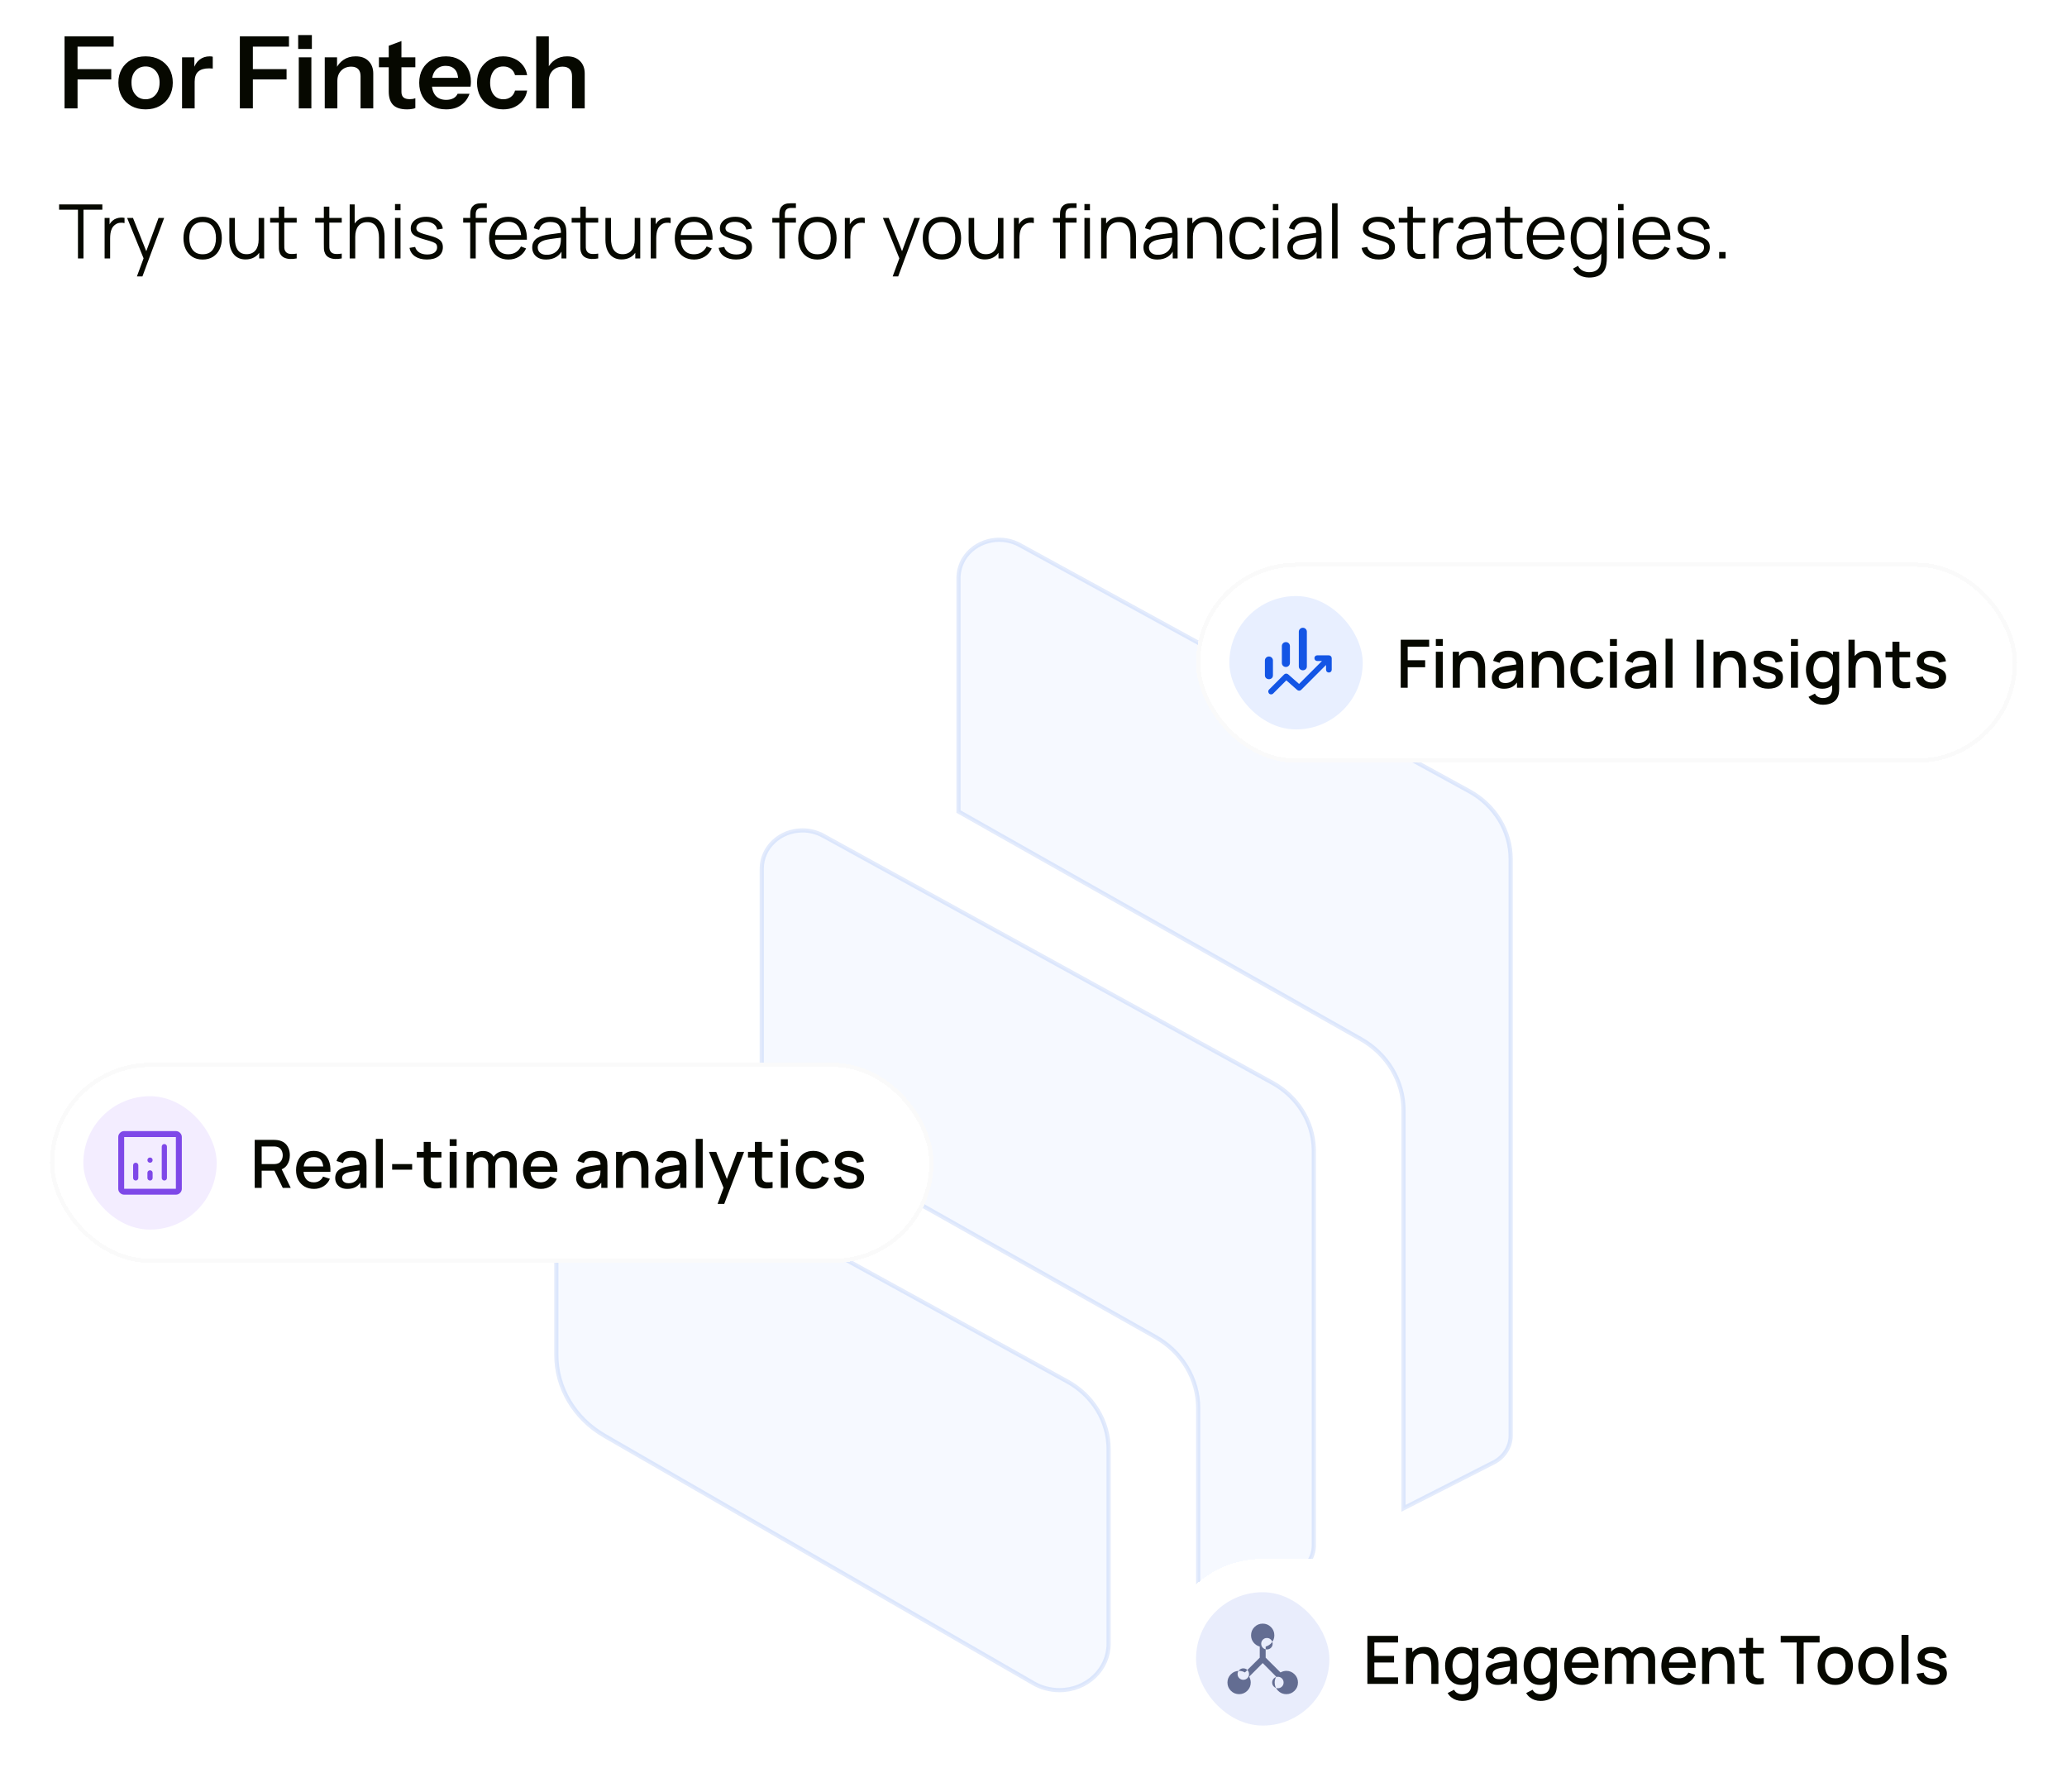 <svg width="496" height="430" viewBox="0 0 496 430" fill="none" xmlns="http://www.w3.org/2000/svg">
<path d="M15.488 26V8.72H18.608V26H15.488ZM16.976 19.064V16.592H26.696V19.064H16.976ZM16.976 11.192V8.72H27.272V11.192H16.976ZM34.934 26.24C33.638 26.24 32.494 25.968 31.502 25.424C30.526 24.88 29.766 24.128 29.222 23.168C28.678 22.192 28.406 21.08 28.406 19.832C28.406 18.584 28.678 17.488 29.222 16.544C29.766 15.6 30.526 14.864 31.502 14.336C32.494 13.792 33.638 13.52 34.934 13.52C36.246 13.52 37.39 13.792 38.366 14.336C39.342 14.864 40.102 15.6 40.646 16.544C41.19 17.488 41.462 18.584 41.462 19.832C41.462 21.08 41.182 22.192 40.622 23.168C40.078 24.128 39.318 24.88 38.342 25.424C37.366 25.968 36.23 26.24 34.934 26.24ZM34.934 23.816C35.574 23.816 36.15 23.656 36.662 23.336C37.174 23 37.574 22.536 37.862 21.944C38.15 21.336 38.294 20.624 38.294 19.808C38.294 18.608 37.974 17.664 37.334 16.976C36.71 16.288 35.91 15.944 34.934 15.944C33.958 15.944 33.15 16.288 32.51 16.976C31.87 17.664 31.55 18.608 31.55 19.808C31.55 20.624 31.694 21.336 31.982 21.944C32.286 22.536 32.686 23 33.182 23.336C33.694 23.656 34.278 23.816 34.934 23.816ZM43.686 26V13.76L46.638 13.76V16.712H46.71V26H43.686ZM46.71 19.616L46.398 16.712C46.686 15.672 47.174 14.88 47.862 14.336C48.55 13.792 49.374 13.52 50.334 13.52C50.67 13.52 50.91 13.552 51.054 13.616V16.472C50.974 16.44 50.862 16.424 50.718 16.424C50.574 16.408 50.398 16.4 50.19 16.4C49.022 16.4 48.15 16.656 47.574 17.168C46.998 17.68 46.71 18.496 46.71 19.616ZM57.558 26V8.72H60.678V26H57.558ZM59.046 19.064V16.592H68.766V19.064H59.046ZM59.046 11.192V8.72H69.342V11.192H59.046ZM71.694 26V13.76H74.718V26H71.694ZM71.55 11.744V8.408H74.838V11.744H71.55ZM77.928 26V13.76H80.88V16.64H80.952V26L77.928 26ZM86.52 26V18.272C86.52 17.52 86.328 16.952 85.944 16.568C85.56 16.184 85 15.992 84.264 15.992C83.624 15.992 83.048 16.136 82.536 16.424C82.04 16.712 81.648 17.112 81.36 17.624C81.088 18.136 80.952 18.728 80.952 19.4L80.64 16.472C81.056 15.576 81.664 14.864 82.464 14.336C83.264 13.792 84.224 13.52 85.344 13.52C86.672 13.52 87.704 13.896 88.44 14.648C89.192 15.4 89.568 16.4 89.568 17.648V26H86.52ZM97.674 26.24C96.17 26.24 95.058 25.888 94.338 25.184C93.634 24.464 93.282 23.392 93.282 21.968V10.976L96.33 9.848V22.04C96.33 22.632 96.49 23.072 96.81 23.36C97.13 23.648 97.634 23.792 98.322 23.792C98.594 23.792 98.834 23.776 99.042 23.744C99.266 23.696 99.474 23.64 99.666 23.576V25.928C99.474 26.024 99.202 26.096 98.85 26.144C98.498 26.208 98.106 26.24 97.674 26.24ZM90.93 16.136V13.76H99.666V16.136H90.93ZM107.049 26.24C105.753 26.24 104.617 25.968 103.641 25.424C102.681 24.88 101.929 24.128 101.385 23.168C100.857 22.208 100.593 21.104 100.593 19.856C100.593 18.608 100.857 17.512 101.385 16.568C101.929 15.608 102.681 14.864 103.641 14.336C104.601 13.792 105.721 13.52 107.001 13.52C108.217 13.52 109.273 13.776 110.169 14.288C111.065 14.784 111.761 15.488 112.257 16.4C112.753 17.312 113.001 18.376 113.001 19.592C113.001 19.816 112.993 20.024 112.977 20.216C112.961 20.408 112.937 20.6 112.905 20.792H102.465V18.68H110.577L109.953 19.256C109.953 18.104 109.689 17.24 109.161 16.664C108.633 16.088 107.897 15.8 106.953 15.8C105.929 15.8 105.113 16.152 104.505 16.856C103.913 17.56 103.617 18.576 103.617 19.904C103.617 21.216 103.913 22.224 104.505 22.928C105.113 23.616 105.969 23.96 107.073 23.96C107.713 23.96 108.273 23.84 108.753 23.6C109.233 23.36 109.585 22.992 109.809 22.496H112.665C112.265 23.648 111.585 24.56 110.625 25.232C109.681 25.904 108.489 26.24 107.049 26.24ZM120.732 26.24C119.5 26.24 118.412 25.968 117.468 25.424C116.54 24.88 115.804 24.128 115.26 23.168C114.732 22.192 114.468 21.088 114.468 19.856C114.468 18.624 114.732 17.536 115.26 16.592C115.804 15.632 116.54 14.88 117.468 14.336C118.412 13.792 119.5 13.52 120.732 13.52C121.74 13.52 122.652 13.712 123.468 14.096C124.284 14.464 124.956 14.992 125.484 15.68C126.012 16.352 126.348 17.136 126.492 18.032H123.588C123.412 17.376 123.076 16.864 122.58 16.496C122.084 16.128 121.484 15.944 120.78 15.944C120.124 15.944 119.556 16.104 119.076 16.424C118.612 16.744 118.252 17.2 117.996 17.792C117.74 18.384 117.612 19.072 117.612 19.856C117.612 20.656 117.74 21.352 117.996 21.944C118.252 22.536 118.62 23 119.1 23.336C119.58 23.656 120.14 23.816 120.78 23.816C121.484 23.816 122.084 23.632 122.58 23.264C123.076 22.896 123.412 22.384 123.588 21.728H126.492C126.348 22.624 126.004 23.416 125.46 24.104C124.932 24.776 124.26 25.304 123.444 25.688C122.644 26.056 121.74 26.24 120.732 26.24ZM128.671 26V8.72H131.695V26H128.671ZM137.263 26V18.272C137.263 17.52 137.071 16.952 136.687 16.568C136.303 16.184 135.743 15.992 135.007 15.992C134.367 15.992 133.791 16.136 133.279 16.424C132.783 16.712 132.391 17.112 132.103 17.624C131.831 18.136 131.695 18.728 131.695 19.4L131.383 16.472C131.799 15.576 132.407 14.864 133.207 14.336C134.007 13.792 134.967 13.52 136.087 13.52C137.415 13.52 138.447 13.896 139.182 14.648C139.935 15.4 140.311 16.4 140.311 17.648V26H137.263Z" fill="#060800"/>
<path d="M18.707 62V50.309H14.18V49.04H24.557V50.309H20.03V62H18.707ZM25.104 62V52.28H26.292V54.62L26.058 54.314C26.166 54.026 26.307 53.762 26.481 53.522C26.655 53.276 26.844 53.075 27.048 52.919C27.3 52.697 27.594 52.529 27.93 52.415C28.266 52.295 28.605 52.226 28.947 52.208C29.289 52.184 29.601 52.208 29.883 52.28V53.522C29.529 53.432 29.142 53.411 28.722 53.459C28.302 53.507 27.915 53.675 27.561 53.963C27.237 54.215 26.994 54.518 26.832 54.872C26.67 55.22 26.562 55.592 26.508 55.988C26.454 56.378 26.427 56.765 26.427 57.149V62H25.104ZM32.853 66.32L34.734 61.217L34.761 62.729L30.504 52.28H31.908L35.4 61.019H34.824L38.046 52.28H39.396L34.176 66.32H32.853ZM48.622 62.27C47.656 62.27 46.831 62.051 46.147 61.613C45.463 61.175 44.938 60.569 44.572 59.795C44.206 59.021 44.023 58.133 44.023 57.131C44.023 56.111 44.209 55.217 44.581 54.449C44.953 53.681 45.481 53.084 46.165 52.658C46.855 52.226 47.674 52.01 48.622 52.01C49.594 52.01 50.422 52.229 51.106 52.667C51.796 53.099 52.321 53.702 52.681 54.476C53.047 55.244 53.23 56.129 53.23 57.131C53.23 58.151 53.047 59.048 52.681 59.822C52.315 60.59 51.787 61.19 51.097 61.622C50.407 62.054 49.582 62.27 48.622 62.27ZM48.622 61.001C49.702 61.001 50.506 60.644 51.034 59.93C51.562 59.21 51.826 58.277 51.826 57.131C51.826 55.955 51.559 55.019 51.025 54.323C50.497 53.627 49.696 53.279 48.622 53.279C47.896 53.279 47.296 53.444 46.822 53.774C46.354 54.098 46.003 54.551 45.769 55.133C45.541 55.709 45.427 56.375 45.427 57.131C45.427 58.301 45.697 59.24 46.237 59.948C46.777 60.65 47.572 61.001 48.622 61.001ZM58.932 62.243C58.35 62.243 57.84 62.153 57.402 61.973C56.97 61.793 56.601 61.55 56.295 61.244C55.995 60.938 55.752 60.59 55.566 60.2C55.38 59.804 55.245 59.387 55.161 58.949C55.077 58.505 55.035 58.064 55.035 57.626V52.28H56.367V57.239C56.367 57.773 56.418 58.268 56.52 58.724C56.622 59.18 56.784 59.579 57.006 59.921C57.234 60.257 57.525 60.518 57.879 60.704C58.239 60.89 58.674 60.983 59.184 60.983C59.652 60.983 60.063 60.902 60.417 60.74C60.777 60.578 61.077 60.347 61.317 60.047C61.563 59.741 61.749 59.372 61.875 58.94C62.001 58.502 62.064 58.01 62.064 57.464L63 57.671C63 58.667 62.826 59.504 62.478 60.182C62.13 60.86 61.65 61.373 61.038 61.721C60.426 62.069 59.724 62.243 58.932 62.243ZM62.199 62V59.606H62.064V52.28H63.387V62H62.199ZM71.195 62C70.649 62.114 70.109 62.159 69.575 62.135C69.047 62.111 68.573 61.997 68.153 61.793C67.739 61.589 67.424 61.271 67.208 60.839C67.034 60.479 66.938 60.116 66.92 59.75C66.908 59.378 66.902 58.955 66.902 58.481V49.58H68.216V58.427C68.216 58.835 68.219 59.177 68.225 59.453C68.237 59.723 68.3 59.963 68.414 60.173C68.63 60.575 68.972 60.815 69.44 60.893C69.914 60.971 70.499 60.953 71.195 60.839V62ZM64.823 53.414V52.28H71.195V53.414H64.823ZM82.005 62C81.459 62.114 80.919 62.159 80.385 62.135C79.857 62.111 79.383 61.997 78.963 61.793C78.549 61.589 78.234 61.271 78.018 60.839C77.844 60.479 77.748 60.116 77.73 59.75C77.718 59.378 77.712 58.955 77.712 58.481V49.58H79.026V58.427C79.026 58.835 79.029 59.177 79.035 59.453C79.047 59.723 79.11 59.963 79.224 60.173C79.44 60.575 79.782 60.815 80.25 60.893C80.724 60.971 81.309 60.953 82.005 60.839V62ZM75.633 53.414V52.28H82.005V53.414H75.633ZM90.94 62V57.041C90.94 56.501 90.889 56.006 90.787 55.556C90.685 55.1 90.52 54.704 90.292 54.368C90.07 54.026 89.779 53.762 89.419 53.576C89.065 53.39 88.633 53.297 88.123 53.297C87.655 53.297 87.241 53.378 86.881 53.54C86.527 53.702 86.227 53.936 85.981 54.242C85.741 54.542 85.558 54.908 85.432 55.34C85.306 55.772 85.243 56.264 85.243 56.816L84.307 56.609C84.307 55.613 84.481 54.776 84.829 54.098C85.177 53.42 85.657 52.907 86.269 52.559C86.881 52.211 87.583 52.037 88.375 52.037C88.957 52.037 89.464 52.127 89.896 52.307C90.334 52.487 90.703 52.73 91.003 53.036C91.309 53.342 91.555 53.693 91.741 54.089C91.927 54.479 92.062 54.896 92.146 55.34C92.23 55.778 92.272 56.216 92.272 56.654V62H90.94ZM83.911 62V49.04H85.108V56.357H85.243V62H83.911ZM94.788 50.435V48.95H96.111V50.435H94.788ZM94.788 62V52.28H96.111V62H94.788ZM102.436 62.261C101.296 62.261 100.357 62.015 99.619 61.523C98.887 61.031 98.437 60.347 98.269 59.471L99.619 59.246C99.763 59.798 100.09 60.239 100.6 60.569C101.116 60.893 101.752 61.055 102.508 61.055C103.246 61.055 103.828 60.902 104.254 60.596C104.68 60.284 104.893 59.861 104.893 59.327C104.893 59.027 104.824 58.784 104.686 58.598C104.554 58.406 104.281 58.229 103.867 58.067C103.453 57.905 102.835 57.713 102.013 57.491C101.131 57.251 100.441 57.011 99.943 56.771C99.445 56.531 99.091 56.255 98.881 55.943C98.671 55.625 98.566 55.238 98.566 54.782C98.566 54.23 98.722 53.747 99.034 53.333C99.346 52.913 99.778 52.589 100.33 52.361C100.882 52.127 101.524 52.01 102.256 52.01C102.988 52.01 103.642 52.13 104.218 52.37C104.8 52.604 105.268 52.934 105.622 53.36C105.976 53.786 106.186 54.281 106.252 54.845L104.902 55.088C104.812 54.518 104.527 54.068 104.047 53.738C103.573 53.402 102.97 53.228 102.238 53.216C101.548 53.198 100.987 53.33 100.555 53.612C100.123 53.888 99.907 54.257 99.907 54.719C99.907 54.977 99.985 55.199 100.141 55.385C100.297 55.565 100.579 55.736 100.987 55.898C101.401 56.06 101.989 56.237 102.751 56.429C103.645 56.657 104.347 56.897 104.857 57.149C105.367 57.401 105.73 57.698 105.946 58.04C106.162 58.382 106.27 58.805 106.27 59.309C106.27 60.227 105.928 60.95 105.244 61.478C104.566 62 103.63 62.261 102.436 62.261ZM112.832 62V51.56C112.832 51.308 112.844 51.059 112.868 50.813C112.898 50.567 112.955 50.333 113.039 50.111C113.123 49.883 113.255 49.673 113.435 49.481C113.633 49.265 113.849 49.109 114.083 49.013C114.317 48.911 114.56 48.845 114.812 48.815C115.07 48.785 115.322 48.77 115.568 48.77H116.81V49.886H115.658C115.154 49.886 114.776 50.009 114.524 50.255C114.278 50.501 114.155 50.888 114.155 51.416V62H112.832ZM111.149 53.414V52.28H116.81V53.414H111.149ZM122.012 62.27C121.064 62.27 120.242 62.06 119.546 61.64C118.856 61.22 118.319 60.629 117.935 59.867C117.551 59.105 117.359 58.211 117.359 57.185C117.359 56.123 117.548 55.205 117.926 54.431C118.304 53.657 118.835 53.06 119.519 52.64C120.209 52.22 121.022 52.01 121.958 52.01C122.918 52.01 123.737 52.232 124.415 52.676C125.093 53.114 125.606 53.744 125.954 54.566C126.302 55.388 126.461 56.369 126.431 57.509H125.081V57.041C125.057 55.781 124.784 54.83 124.262 54.188C123.746 53.546 122.99 53.225 121.994 53.225C120.95 53.225 120.149 53.564 119.591 54.242C119.039 54.92 118.763 55.886 118.763 57.14C118.763 58.364 119.039 59.315 119.591 59.993C120.149 60.665 120.938 61.001 121.958 61.001C122.654 61.001 123.26 60.842 123.776 60.524C124.298 60.2 124.709 59.735 125.009 59.129L126.242 59.606C125.858 60.452 125.291 61.109 124.541 61.577C123.797 62.039 122.954 62.27 122.012 62.27ZM118.295 57.509V56.402H125.72V57.509H118.295ZM131.033 62.27C130.301 62.27 129.686 62.138 129.188 61.874C128.696 61.61 128.327 61.259 128.081 60.821C127.835 60.383 127.712 59.906 127.712 59.39C127.712 58.862 127.817 58.412 128.027 58.04C128.243 57.662 128.534 57.353 128.9 57.113C129.272 56.873 129.701 56.69 130.187 56.564C130.679 56.444 131.222 56.339 131.816 56.249C132.416 56.153 133.001 56.072 133.571 56.006C134.147 55.934 134.651 55.865 135.083 55.799L134.615 56.087C134.633 55.127 134.447 54.416 134.057 53.954C133.667 53.492 132.989 53.261 132.023 53.261C131.357 53.261 130.793 53.411 130.331 53.711C129.875 54.011 129.554 54.485 129.368 55.133L128.081 54.755C128.303 53.885 128.75 53.21 129.422 52.73C130.094 52.25 130.967 52.01 132.041 52.01C132.929 52.01 133.682 52.178 134.3 52.514C134.924 52.844 135.365 53.324 135.623 53.954C135.743 54.236 135.821 54.551 135.857 54.899C135.893 55.247 135.911 55.601 135.911 55.961V62H134.732V59.561L135.074 59.705C134.744 60.539 134.231 61.175 133.535 61.613C132.839 62.051 132.005 62.27 131.033 62.27ZM131.186 61.127C131.804 61.127 132.344 61.016 132.806 60.794C133.268 60.572 133.64 60.269 133.922 59.885C134.204 59.495 134.387 59.057 134.471 58.571C134.543 58.259 134.582 57.917 134.588 57.545C134.594 57.167 134.597 56.885 134.597 56.699L135.101 56.96C134.651 57.02 134.162 57.08 133.634 57.14C133.112 57.2 132.596 57.269 132.086 57.347C131.582 57.425 131.126 57.518 130.718 57.626C130.442 57.704 130.175 57.815 129.917 57.959C129.659 58.097 129.446 58.283 129.278 58.517C129.116 58.751 129.035 59.042 129.035 59.39C129.035 59.672 129.104 59.945 129.242 60.209C129.386 60.473 129.614 60.692 129.926 60.866C130.244 61.04 130.664 61.127 131.186 61.127ZM143.546 62C143 62.114 142.46 62.159 141.926 62.135C141.398 62.111 140.924 61.997 140.504 61.793C140.09 61.589 139.775 61.271 139.559 60.839C139.385 60.479 139.289 60.116 139.271 59.75C139.259 59.378 139.253 58.955 139.253 58.481V49.58H140.567V58.427C140.567 58.835 140.57 59.177 140.576 59.453C140.588 59.723 140.651 59.963 140.765 60.173C140.981 60.575 141.323 60.815 141.791 60.893C142.265 60.971 142.85 60.953 143.546 60.839V62ZM137.174 53.414V52.28H143.546V53.414H137.174ZM149.178 62.243C148.596 62.243 148.086 62.153 147.648 61.973C147.216 61.793 146.847 61.55 146.541 61.244C146.241 60.938 145.998 60.59 145.812 60.2C145.626 59.804 145.491 59.387 145.407 58.949C145.323 58.505 145.281 58.064 145.281 57.626V52.28H146.613V57.239C146.613 57.773 146.664 58.268 146.766 58.724C146.868 59.18 147.03 59.579 147.252 59.921C147.48 60.257 147.771 60.518 148.125 60.704C148.485 60.89 148.92 60.983 149.43 60.983C149.898 60.983 150.309 60.902 150.663 60.74C151.023 60.578 151.323 60.347 151.563 60.047C151.809 59.741 151.995 59.372 152.121 58.94C152.247 58.502 152.31 58.01 152.31 57.464L153.246 57.671C153.246 58.667 153.072 59.504 152.724 60.182C152.376 60.86 151.896 61.373 151.284 61.721C150.672 62.069 149.97 62.243 149.178 62.243ZM152.445 62V59.606H152.31V52.28H153.633V62H152.445ZM156.149 62V52.28H157.337V54.62L157.103 54.314C157.211 54.026 157.352 53.762 157.526 53.522C157.7 53.276 157.889 53.075 158.093 52.919C158.345 52.697 158.639 52.529 158.975 52.415C159.311 52.295 159.65 52.226 159.992 52.208C160.334 52.184 160.646 52.208 160.928 52.28V53.522C160.574 53.432 160.187 53.411 159.767 53.459C159.347 53.507 158.96 53.675 158.606 53.963C158.282 54.215 158.039 54.518 157.877 54.872C157.715 55.22 157.607 55.592 157.553 55.988C157.499 56.378 157.472 56.765 157.472 57.149V62H156.149ZM166.572 62.27C165.624 62.27 164.802 62.06 164.106 61.64C163.416 61.22 162.879 60.629 162.495 59.867C162.111 59.105 161.919 58.211 161.919 57.185C161.919 56.123 162.108 55.205 162.486 54.431C162.864 53.657 163.395 53.06 164.079 52.64C164.769 52.22 165.582 52.01 166.518 52.01C167.478 52.01 168.297 52.232 168.975 52.676C169.653 53.114 170.166 53.744 170.514 54.566C170.862 55.388 171.021 56.369 170.991 57.509H169.641V57.041C169.617 55.781 169.344 54.83 168.822 54.188C168.306 53.546 167.55 53.225 166.554 53.225C165.51 53.225 164.709 53.564 164.151 54.242C163.599 54.92 163.323 55.886 163.323 57.14C163.323 58.364 163.599 59.315 164.151 59.993C164.709 60.665 165.498 61.001 166.518 61.001C167.214 61.001 167.82 60.842 168.336 60.524C168.858 60.2 169.269 59.735 169.569 59.129L170.802 59.606C170.418 60.452 169.851 61.109 169.101 61.577C168.357 62.039 167.514 62.27 166.572 62.27ZM162.855 57.509V56.402H170.28V57.509H162.855ZM176.616 62.261C175.476 62.261 174.537 62.015 173.799 61.523C173.067 61.031 172.617 60.347 172.449 59.471L173.799 59.246C173.943 59.798 174.27 60.239 174.78 60.569C175.296 60.893 175.932 61.055 176.688 61.055C177.426 61.055 178.008 60.902 178.434 60.596C178.86 60.284 179.073 59.861 179.073 59.327C179.073 59.027 179.004 58.784 178.866 58.598C178.734 58.406 178.461 58.229 178.047 58.067C177.633 57.905 177.015 57.713 176.193 57.491C175.311 57.251 174.621 57.011 174.123 56.771C173.625 56.531 173.271 56.255 173.061 55.943C172.851 55.625 172.746 55.238 172.746 54.782C172.746 54.23 172.902 53.747 173.214 53.333C173.526 52.913 173.958 52.589 174.51 52.361C175.062 52.127 175.704 52.01 176.436 52.01C177.168 52.01 177.822 52.13 178.398 52.37C178.98 52.604 179.448 52.934 179.802 53.36C180.156 53.786 180.366 54.281 180.432 54.845L179.082 55.088C178.992 54.518 178.707 54.068 178.227 53.738C177.753 53.402 177.15 53.228 176.418 53.216C175.728 53.198 175.167 53.33 174.735 53.612C174.303 53.888 174.087 54.257 174.087 54.719C174.087 54.977 174.165 55.199 174.321 55.385C174.477 55.565 174.759 55.736 175.167 55.898C175.581 56.06 176.169 56.237 176.931 56.429C177.825 56.657 178.527 56.897 179.037 57.149C179.547 57.401 179.91 57.698 180.126 58.04C180.342 58.382 180.45 58.805 180.45 59.309C180.45 60.227 180.108 60.95 179.424 61.478C178.746 62 177.81 62.261 176.616 62.261ZM187.012 62V51.56C187.012 51.308 187.024 51.059 187.048 50.813C187.078 50.567 187.135 50.333 187.219 50.111C187.303 49.883 187.435 49.673 187.615 49.481C187.813 49.265 188.029 49.109 188.263 49.013C188.497 48.911 188.74 48.845 188.992 48.815C189.25 48.785 189.502 48.77 189.748 48.77H190.99V49.886H189.838C189.334 49.886 188.956 50.009 188.704 50.255C188.458 50.501 188.335 50.888 188.335 51.416V62H187.012ZM185.329 53.414V52.28H190.99V53.414H185.329ZM196.137 62.27C195.171 62.27 194.346 62.051 193.662 61.613C192.978 61.175 192.453 60.569 192.087 59.795C191.721 59.021 191.538 58.133 191.538 57.131C191.538 56.111 191.724 55.217 192.096 54.449C192.468 53.681 192.996 53.084 193.68 52.658C194.37 52.226 195.189 52.01 196.137 52.01C197.109 52.01 197.937 52.229 198.621 52.667C199.311 53.099 199.836 53.702 200.196 54.476C200.562 55.244 200.745 56.129 200.745 57.131C200.745 58.151 200.562 59.048 200.196 59.822C199.83 60.59 199.302 61.19 198.612 61.622C197.922 62.054 197.097 62.27 196.137 62.27ZM196.137 61.001C197.217 61.001 198.021 60.644 198.549 59.93C199.077 59.21 199.341 58.277 199.341 57.131C199.341 55.955 199.074 55.019 198.54 54.323C198.012 53.627 197.211 53.279 196.137 53.279C195.411 53.279 194.811 53.444 194.337 53.774C193.869 54.098 193.518 54.551 193.284 55.133C193.056 55.709 192.942 56.375 192.942 57.131C192.942 58.301 193.212 59.24 193.752 59.948C194.292 60.65 195.087 61.001 196.137 61.001ZM202.731 62V52.28H203.919V54.62L203.685 54.314C203.793 54.026 203.934 53.762 204.108 53.522C204.282 53.276 204.471 53.075 204.675 52.919C204.927 52.697 205.221 52.529 205.557 52.415C205.893 52.295 206.232 52.226 206.574 52.208C206.916 52.184 207.228 52.208 207.51 52.28V53.522C207.156 53.432 206.769 53.411 206.349 53.459C205.929 53.507 205.542 53.675 205.188 53.963C204.864 54.215 204.621 54.518 204.459 54.872C204.297 55.22 204.189 55.592 204.135 55.988C204.081 56.378 204.054 56.765 204.054 57.149V62H202.731ZM214.207 66.32L216.088 61.217L216.115 62.729L211.858 52.28H213.262L216.754 61.019H216.178L219.4 52.28H220.75L215.53 66.32H214.207ZM226.02 62.27C225.054 62.27 224.229 62.051 223.545 61.613C222.861 61.175 222.336 60.569 221.97 59.795C221.604 59.021 221.421 58.133 221.421 57.131C221.421 56.111 221.607 55.217 221.979 54.449C222.351 53.681 222.879 53.084 223.563 52.658C224.253 52.226 225.072 52.01 226.02 52.01C226.992 52.01 227.82 52.229 228.504 52.667C229.194 53.099 229.719 53.702 230.079 54.476C230.445 55.244 230.628 56.129 230.628 57.131C230.628 58.151 230.445 59.048 230.079 59.822C229.713 60.59 229.185 61.19 228.495 61.622C227.805 62.054 226.98 62.27 226.02 62.27ZM226.02 61.001C227.1 61.001 227.904 60.644 228.432 59.93C228.96 59.21 229.224 58.277 229.224 57.131C229.224 55.955 228.957 55.019 228.423 54.323C227.895 53.627 227.094 53.279 226.02 53.279C225.294 53.279 224.694 53.444 224.22 53.774C223.752 54.098 223.401 54.551 223.167 55.133C222.939 55.709 222.825 56.375 222.825 57.131C222.825 58.301 223.095 59.24 223.635 59.948C224.175 60.65 224.97 61.001 226.02 61.001ZM236.331 62.243C235.749 62.243 235.239 62.153 234.801 61.973C234.369 61.793 234 61.55 233.694 61.244C233.394 60.938 233.151 60.59 232.965 60.2C232.779 59.804 232.644 59.387 232.56 58.949C232.476 58.505 232.434 58.064 232.434 57.626V52.28H233.766V57.239C233.766 57.773 233.817 58.268 233.919 58.724C234.021 59.18 234.183 59.579 234.405 59.921C234.633 60.257 234.924 60.518 235.278 60.704C235.638 60.89 236.073 60.983 236.583 60.983C237.051 60.983 237.462 60.902 237.816 60.74C238.176 60.578 238.476 60.347 238.716 60.047C238.962 59.741 239.148 59.372 239.274 58.94C239.4 58.502 239.463 58.01 239.463 57.464L240.399 57.671C240.399 58.667 240.225 59.504 239.877 60.182C239.529 60.86 239.049 61.373 238.437 61.721C237.825 62.069 237.123 62.243 236.331 62.243ZM239.598 62V59.606H239.463V52.28H240.786V62H239.598ZM243.301 62V52.28H244.489V54.62L244.255 54.314C244.363 54.026 244.504 53.762 244.678 53.522C244.852 53.276 245.041 53.075 245.245 52.919C245.497 52.697 245.791 52.529 246.127 52.415C246.463 52.295 246.802 52.226 247.144 52.208C247.486 52.184 247.798 52.208 248.08 52.28V53.522C247.726 53.432 247.339 53.411 246.919 53.459C246.499 53.507 246.112 53.675 245.758 53.963C245.434 54.215 245.191 54.518 245.029 54.872C244.867 55.22 244.759 55.592 244.705 55.988C244.651 56.378 244.624 56.765 244.624 57.149V62H243.301ZM254.354 62V51.56C254.354 51.308 254.366 51.059 254.39 50.813C254.42 50.567 254.477 50.333 254.561 50.111C254.645 49.883 254.777 49.673 254.957 49.481C255.155 49.265 255.371 49.109 255.605 49.013C255.839 48.911 256.082 48.845 256.334 48.815C256.592 48.785 256.844 48.77 257.09 48.77H258.332V49.886H257.18C256.676 49.886 256.298 50.009 256.046 50.255C255.8 50.501 255.677 50.888 255.677 51.416V62H254.354ZM252.671 53.414V52.28H258.332V53.414H252.671ZM260.222 50.435V48.95H261.545V50.435H260.222ZM260.222 62V52.28H261.545V62H260.222ZM271.257 62V57.041C271.257 56.501 271.206 56.006 271.104 55.556C271.002 55.1 270.837 54.704 270.609 54.368C270.387 54.026 270.096 53.762 269.736 53.576C269.382 53.39 268.95 53.297 268.44 53.297C267.972 53.297 267.558 53.378 267.198 53.54C266.844 53.702 266.544 53.936 266.298 54.242C266.058 54.542 265.875 54.908 265.749 55.34C265.623 55.772 265.56 56.264 265.56 56.816L264.624 56.609C264.624 55.613 264.798 54.776 265.146 54.098C265.494 53.42 265.974 52.907 266.586 52.559C267.198 52.211 267.9 52.037 268.692 52.037C269.274 52.037 269.781 52.127 270.213 52.307C270.651 52.487 271.02 52.73 271.32 53.036C271.626 53.342 271.872 53.693 272.058 54.089C272.244 54.479 272.379 54.896 272.463 55.34C272.547 55.778 272.589 56.216 272.589 56.654V62H271.257ZM264.228 62V52.28H265.425V54.674H265.56V62H264.228ZM277.705 62.27C276.973 62.27 276.358 62.138 275.86 61.874C275.368 61.61 274.999 61.259 274.753 60.821C274.507 60.383 274.384 59.906 274.384 59.39C274.384 58.862 274.489 58.412 274.699 58.04C274.915 57.662 275.206 57.353 275.572 57.113C275.944 56.873 276.373 56.69 276.859 56.564C277.351 56.444 277.894 56.339 278.488 56.249C279.088 56.153 279.673 56.072 280.243 56.006C280.819 55.934 281.323 55.865 281.755 55.799L281.287 56.087C281.305 55.127 281.119 54.416 280.729 53.954C280.339 53.492 279.661 53.261 278.695 53.261C278.029 53.261 277.465 53.411 277.003 53.711C276.547 54.011 276.226 54.485 276.04 55.133L274.753 54.755C274.975 53.885 275.422 53.21 276.094 52.73C276.766 52.25 277.639 52.01 278.713 52.01C279.601 52.01 280.354 52.178 280.972 52.514C281.596 52.844 282.037 53.324 282.295 53.954C282.415 54.236 282.493 54.551 282.529 54.899C282.565 55.247 282.583 55.601 282.583 55.961V62H281.404V59.561L281.746 59.705C281.416 60.539 280.903 61.175 280.207 61.613C279.511 62.051 278.677 62.27 277.705 62.27ZM277.858 61.127C278.476 61.127 279.016 61.016 279.478 60.794C279.94 60.572 280.312 60.269 280.594 59.885C280.876 59.495 281.059 59.057 281.143 58.571C281.215 58.259 281.254 57.917 281.26 57.545C281.266 57.167 281.269 56.885 281.269 56.699L281.773 56.96C281.323 57.02 280.834 57.08 280.306 57.14C279.784 57.2 279.268 57.269 278.758 57.347C278.254 57.425 277.798 57.518 277.39 57.626C277.114 57.704 276.847 57.815 276.589 57.959C276.331 58.097 276.118 58.283 275.95 58.517C275.788 58.751 275.707 59.042 275.707 59.39C275.707 59.672 275.776 59.945 275.914 60.209C276.058 60.473 276.286 60.692 276.598 60.866C276.916 61.04 277.336 61.127 277.858 61.127ZM291.946 62V57.041C291.946 56.501 291.895 56.006 291.793 55.556C291.691 55.1 291.526 54.704 291.298 54.368C291.076 54.026 290.785 53.762 290.425 53.576C290.071 53.39 289.639 53.297 289.129 53.297C288.661 53.297 288.247 53.378 287.887 53.54C287.533 53.702 287.233 53.936 286.987 54.242C286.747 54.542 286.564 54.908 286.438 55.34C286.312 55.772 286.249 56.264 286.249 56.816L285.313 56.609C285.313 55.613 285.487 54.776 285.835 54.098C286.183 53.42 286.663 52.907 287.275 52.559C287.887 52.211 288.589 52.037 289.381 52.037C289.963 52.037 290.47 52.127 290.902 52.307C291.34 52.487 291.709 52.73 292.009 53.036C292.315 53.342 292.561 53.693 292.747 54.089C292.933 54.479 293.068 54.896 293.152 55.34C293.236 55.778 293.278 56.216 293.278 56.654V62H291.946ZM284.917 62V52.28H286.114V54.674H286.249V62H284.917ZM299.593 62.27C298.615 62.27 297.787 62.051 297.109 61.613C296.431 61.175 295.915 60.572 295.561 59.804C295.213 59.03 295.033 58.142 295.021 57.14C295.033 56.12 295.219 55.226 295.579 54.458C295.939 53.684 296.458 53.084 297.136 52.658C297.814 52.226 298.636 52.01 299.602 52.01C300.586 52.01 301.441 52.25 302.167 52.73C302.899 53.21 303.4 53.867 303.67 54.701L302.374 55.115C302.146 54.533 301.783 54.083 301.285 53.765C300.793 53.441 300.229 53.279 299.593 53.279C298.879 53.279 298.288 53.444 297.82 53.774C297.352 54.098 297.004 54.551 296.776 55.133C296.548 55.715 296.431 56.384 296.425 57.14C296.437 58.304 296.707 59.24 297.235 59.948C297.763 60.65 298.549 61.001 299.593 61.001C300.253 61.001 300.814 60.851 301.276 60.551C301.744 60.245 302.098 59.801 302.338 59.219L303.67 59.615C303.31 60.479 302.782 61.139 302.086 61.595C301.39 62.045 300.559 62.27 299.593 62.27ZM305.444 50.435V48.95H306.767V50.435H305.444ZM305.444 62V52.28H306.767V62H305.444ZM312.246 62.27C311.514 62.27 310.899 62.138 310.401 61.874C309.909 61.61 309.54 61.259 309.294 60.821C309.048 60.383 308.925 59.906 308.925 59.39C308.925 58.862 309.03 58.412 309.24 58.04C309.456 57.662 309.747 57.353 310.113 57.113C310.485 56.873 310.914 56.69 311.4 56.564C311.892 56.444 312.435 56.339 313.029 56.249C313.629 56.153 314.214 56.072 314.784 56.006C315.36 55.934 315.864 55.865 316.296 55.799L315.828 56.087C315.846 55.127 315.66 54.416 315.27 53.954C314.88 53.492 314.202 53.261 313.236 53.261C312.57 53.261 312.006 53.411 311.544 53.711C311.088 54.011 310.767 54.485 310.581 55.133L309.294 54.755C309.516 53.885 309.963 53.21 310.635 52.73C311.307 52.25 312.18 52.01 313.254 52.01C314.142 52.01 314.895 52.178 315.513 52.514C316.137 52.844 316.578 53.324 316.836 53.954C316.956 54.236 317.034 54.551 317.07 54.899C317.106 55.247 317.124 55.601 317.124 55.961V62H315.945V59.561L316.287 59.705C315.957 60.539 315.444 61.175 314.748 61.613C314.052 62.051 313.218 62.27 312.246 62.27ZM312.399 61.127C313.017 61.127 313.557 61.016 314.019 60.794C314.481 60.572 314.853 60.269 315.135 59.885C315.417 59.495 315.6 59.057 315.684 58.571C315.756 58.259 315.795 57.917 315.801 57.545C315.807 57.167 315.81 56.885 315.81 56.699L316.314 56.96C315.864 57.02 315.375 57.08 314.847 57.14C314.325 57.2 313.809 57.269 313.299 57.347C312.795 57.425 312.339 57.518 311.931 57.626C311.655 57.704 311.388 57.815 311.13 57.959C310.872 58.097 310.659 58.283 310.491 58.517C310.329 58.751 310.248 59.042 310.248 59.39C310.248 59.672 310.317 59.945 310.455 60.209C310.599 60.473 310.827 60.692 311.139 60.866C311.457 61.04 311.877 61.127 312.399 61.127ZM319.647 62V48.77H320.97V62H319.647ZM330.899 62.261C329.759 62.261 328.82 62.015 328.082 61.523C327.35 61.031 326.9 60.347 326.732 59.471L328.082 59.246C328.226 59.798 328.553 60.239 329.063 60.569C329.579 60.893 330.215 61.055 330.971 61.055C331.709 61.055 332.291 60.902 332.717 60.596C333.143 60.284 333.356 59.861 333.356 59.327C333.356 59.027 333.287 58.784 333.149 58.598C333.017 58.406 332.744 58.229 332.33 58.067C331.916 57.905 331.298 57.713 330.476 57.491C329.594 57.251 328.904 57.011 328.406 56.771C327.908 56.531 327.554 56.255 327.344 55.943C327.134 55.625 327.029 55.238 327.029 54.782C327.029 54.23 327.185 53.747 327.497 53.333C327.809 52.913 328.241 52.589 328.793 52.361C329.345 52.127 329.987 52.01 330.719 52.01C331.451 52.01 332.105 52.13 332.681 52.37C333.263 52.604 333.731 52.934 334.085 53.36C334.439 53.786 334.649 54.281 334.715 54.845L333.365 55.088C333.275 54.518 332.99 54.068 332.51 53.738C332.036 53.402 331.433 53.228 330.701 53.216C330.011 53.198 329.45 53.33 329.018 53.612C328.586 53.888 328.37 54.257 328.37 54.719C328.37 54.977 328.448 55.199 328.604 55.385C328.76 55.565 329.042 55.736 329.45 55.898C329.864 56.06 330.452 56.237 331.214 56.429C332.108 56.657 332.81 56.897 333.32 57.149C333.83 57.401 334.193 57.698 334.409 58.04C334.625 58.382 334.733 58.805 334.733 59.309C334.733 60.227 334.391 60.95 333.707 61.478C333.029 62 332.093 62.261 330.899 62.261ZM342.021 62C341.475 62.114 340.935 62.159 340.401 62.135C339.873 62.111 339.399 61.997 338.979 61.793C338.565 61.589 338.25 61.271 338.034 60.839C337.86 60.479 337.764 60.116 337.746 59.75C337.734 59.378 337.728 58.955 337.728 58.481V49.58H339.042V58.427C339.042 58.835 339.045 59.177 339.051 59.453C339.063 59.723 339.126 59.963 339.24 60.173C339.456 60.575 339.798 60.815 340.266 60.893C340.74 60.971 341.325 60.953 342.021 60.839V62ZM335.649 53.414V52.28H342.021V53.414H335.649ZM343.936 62V52.28H345.124V54.62L344.89 54.314C344.998 54.026 345.139 53.762 345.313 53.522C345.487 53.276 345.676 53.075 345.88 52.919C346.132 52.697 346.426 52.529 346.762 52.415C347.098 52.295 347.437 52.226 347.779 52.208C348.121 52.184 348.433 52.208 348.715 52.28V53.522C348.361 53.432 347.974 53.411 347.554 53.459C347.134 53.507 346.747 53.675 346.393 53.963C346.069 54.215 345.826 54.518 345.664 54.872C345.502 55.22 345.394 55.592 345.34 55.988C345.286 56.378 345.259 56.765 345.259 57.149V62H343.936ZM352.834 62.27C352.102 62.27 351.487 62.138 350.989 61.874C350.497 61.61 350.128 61.259 349.882 60.821C349.636 60.383 349.513 59.906 349.513 59.39C349.513 58.862 349.618 58.412 349.828 58.04C350.044 57.662 350.335 57.353 350.701 57.113C351.073 56.873 351.502 56.69 351.988 56.564C352.48 56.444 353.023 56.339 353.617 56.249C354.217 56.153 354.802 56.072 355.372 56.006C355.948 55.934 356.452 55.865 356.884 55.799L356.416 56.087C356.434 55.127 356.248 54.416 355.858 53.954C355.468 53.492 354.79 53.261 353.824 53.261C353.158 53.261 352.594 53.411 352.132 53.711C351.676 54.011 351.355 54.485 351.169 55.133L349.882 54.755C350.104 53.885 350.551 53.21 351.223 52.73C351.895 52.25 352.768 52.01 353.842 52.01C354.73 52.01 355.483 52.178 356.101 52.514C356.725 52.844 357.166 53.324 357.424 53.954C357.544 54.236 357.622 54.551 357.658 54.899C357.694 55.247 357.712 55.601 357.712 55.961V62H356.533V59.561L356.875 59.705C356.545 60.539 356.032 61.175 355.336 61.613C354.64 62.051 353.806 62.27 352.834 62.27ZM352.987 61.127C353.605 61.127 354.145 61.016 354.607 60.794C355.069 60.572 355.441 60.269 355.723 59.885C356.005 59.495 356.188 59.057 356.272 58.571C356.344 58.259 356.383 57.917 356.389 57.545C356.395 57.167 356.398 56.885 356.398 56.699L356.902 56.96C356.452 57.02 355.963 57.08 355.435 57.14C354.913 57.2 354.397 57.269 353.887 57.347C353.383 57.425 352.927 57.518 352.519 57.626C352.243 57.704 351.976 57.815 351.718 57.959C351.46 58.097 351.247 58.283 351.079 58.517C350.917 58.751 350.836 59.042 350.836 59.39C350.836 59.672 350.905 59.945 351.043 60.209C351.187 60.473 351.415 60.692 351.727 60.866C352.045 61.04 352.465 61.127 352.987 61.127ZM365.347 62C364.801 62.114 364.261 62.159 363.727 62.135C363.199 62.111 362.725 61.997 362.305 61.793C361.891 61.589 361.576 61.271 361.36 60.839C361.186 60.479 361.09 60.116 361.072 59.75C361.06 59.378 361.054 58.955 361.054 58.481V49.58H362.368V58.427C362.368 58.835 362.371 59.177 362.377 59.453C362.389 59.723 362.452 59.963 362.566 60.173C362.782 60.575 363.124 60.815 363.592 60.893C364.066 60.971 364.651 60.953 365.347 60.839V62ZM358.975 53.414V52.28H365.347V53.414H358.975ZM371.023 62.27C370.075 62.27 369.253 62.06 368.557 61.64C367.867 61.22 367.33 60.629 366.946 59.867C366.562 59.105 366.37 58.211 366.37 57.185C366.37 56.123 366.559 55.205 366.937 54.431C367.315 53.657 367.846 53.06 368.53 52.64C369.22 52.22 370.033 52.01 370.969 52.01C371.929 52.01 372.748 52.232 373.426 52.676C374.104 53.114 374.617 53.744 374.965 54.566C375.313 55.388 375.472 56.369 375.442 57.509H374.092V57.041C374.068 55.781 373.795 54.83 373.273 54.188C372.757 53.546 372.001 53.225 371.005 53.225C369.961 53.225 369.16 53.564 368.602 54.242C368.05 54.92 367.774 55.886 367.774 57.14C367.774 58.364 368.05 59.315 368.602 59.993C369.16 60.665 369.949 61.001 370.969 61.001C371.665 61.001 372.271 60.842 372.787 60.524C373.309 60.2 373.72 59.735 374.02 59.129L375.253 59.606C374.869 60.452 374.302 61.109 373.552 61.577C372.808 62.039 371.965 62.27 371.023 62.27ZM367.306 57.509V56.402L374.731 56.402V57.509L367.306 57.509ZM381.301 66.59C380.803 66.59 380.311 66.515 379.825 66.365C379.345 66.221 378.901 65.99 378.493 65.672C378.085 65.36 377.743 64.952 377.467 64.448L378.664 63.782C378.934 64.322 379.312 64.709 379.798 64.943C380.29 65.183 380.791 65.303 381.301 65.303C382.003 65.303 382.57 65.171 383.002 64.907C383.44 64.649 383.758 64.265 383.956 63.755C384.154 63.245 384.25 62.609 384.244 61.847V59.255H384.397V52.28H385.576V61.865C385.576 62.141 385.567 62.405 385.549 62.657C385.537 62.915 385.51 63.167 385.468 63.413C385.354 64.139 385.117 64.736 384.757 65.204C384.403 65.672 383.935 66.02 383.353 66.248C382.777 66.476 382.093 66.59 381.301 66.59ZM381.211 62.27C380.305 62.27 379.531 62.045 378.889 61.595C378.247 61.139 377.755 60.524 377.413 59.75C377.071 58.976 376.9 58.103 376.9 57.131C376.9 56.165 377.068 55.295 377.404 54.521C377.746 53.747 378.235 53.135 378.871 52.685C379.507 52.235 380.269 52.01 381.157 52.01C382.069 52.01 382.837 52.232 383.461 52.676C384.085 53.12 384.556 53.729 384.874 54.503C385.198 55.271 385.36 56.147 385.36 57.131C385.36 58.097 385.201 58.97 384.883 59.75C384.565 60.524 384.097 61.139 383.479 61.595C382.861 62.045 382.105 62.27 381.211 62.27ZM381.346 61.037C382.036 61.037 382.606 60.869 383.056 60.533C383.506 60.197 383.842 59.735 384.064 59.147C384.286 58.553 384.397 57.881 384.397 57.131C384.397 56.369 384.286 55.697 384.064 55.115C383.842 54.527 383.506 54.068 383.056 53.738C382.612 53.408 382.051 53.243 381.373 53.243C380.677 53.243 380.101 53.414 379.645 53.756C379.189 54.098 378.85 54.563 378.628 55.151C378.412 55.739 378.304 56.399 378.304 57.131C378.304 57.869 378.415 58.535 378.637 59.129C378.865 59.717 379.204 60.182 379.654 60.524C380.104 60.866 380.668 61.037 381.346 61.037ZM388.272 50.435V48.95H389.595V50.435H388.272ZM388.272 62V52.28H389.595V62H388.272ZM396.406 62.27C395.458 62.27 394.636 62.06 393.94 61.64C393.25 61.22 392.713 60.629 392.329 59.867C391.945 59.105 391.753 58.211 391.753 57.185C391.753 56.123 391.942 55.205 392.32 54.431C392.698 53.657 393.229 53.06 393.913 52.64C394.603 52.22 395.416 52.01 396.352 52.01C397.312 52.01 398.131 52.232 398.809 52.676C399.487 53.114 400 53.744 400.348 54.566C400.696 55.388 400.855 56.369 400.825 57.509H399.475V57.041C399.451 55.781 399.178 54.83 398.656 54.188C398.14 53.546 397.384 53.225 396.388 53.225C395.344 53.225 394.543 53.564 393.985 54.242C393.433 54.92 393.157 55.886 393.157 57.14C393.157 58.364 393.433 59.315 393.985 59.993C394.543 60.665 395.332 61.001 396.352 61.001C397.048 61.001 397.654 60.842 398.17 60.524C398.692 60.2 399.103 59.735 399.403 59.129L400.636 59.606C400.252 60.452 399.685 61.109 398.935 61.577C398.191 62.039 397.348 62.27 396.406 62.27ZM392.689 57.509V56.402H400.114V57.509H392.689ZM406.45 62.261C405.31 62.261 404.371 62.015 403.633 61.523C402.901 61.031 402.451 60.347 402.283 59.471L403.633 59.246C403.777 59.798 404.104 60.239 404.614 60.569C405.13 60.893 405.766 61.055 406.521 61.055C407.26 61.055 407.842 60.902 408.268 60.596C408.694 60.284 408.907 59.861 408.907 59.327C408.907 59.027 408.838 58.784 408.7 58.598C408.568 58.406 408.295 58.229 407.881 58.067C407.467 57.905 406.849 57.713 406.027 57.491C405.145 57.251 404.455 57.011 403.957 56.771C403.459 56.531 403.105 56.255 402.895 55.943C402.685 55.625 402.58 55.238 402.58 54.782C402.58 54.23 402.736 53.747 403.048 53.333C403.36 52.913 403.792 52.589 404.344 52.361C404.896 52.127 405.538 52.01 406.27 52.01C407.002 52.01 407.656 52.13 408.232 52.37C408.814 52.604 409.282 52.934 409.636 53.36C409.99 53.786 410.2 54.281 410.266 54.845L408.916 55.088C408.826 54.518 408.541 54.068 408.061 53.738C407.587 53.402 406.984 53.228 406.252 53.216C405.562 53.198 405.001 53.33 404.569 53.612C404.137 53.888 403.921 54.257 403.921 54.719C403.921 54.977 403.999 55.199 404.155 55.385C404.311 55.565 404.593 55.736 405.001 55.898C405.415 56.06 406.003 56.237 406.765 56.429C407.659 56.657 408.361 56.897 408.871 57.149C409.381 57.401 409.744 57.698 409.96 58.04C410.176 58.382 410.284 58.805 410.284 59.309C410.284 60.227 409.942 60.95 409.258 61.478C408.58 62 407.644 62.261 406.45 62.261ZM412.532 62V60.461H414.071V62H412.532Z" fill="#060800"/>
<path opacity="0.12" d="M143.297 270.866H143.299C145.024 270.866 146.728 271.305 148.22 272.118V272.119L256.076 331.414L256.077 331.415C262.237 334.792 266.019 340.994 266.019 347.697V394.378C266.042 400.485 260.79 405.5 254.238 405.5C252.05 405.5 249.885 404.923 248.028 403.859H248.027L145.041 344.45C137.872 340.314 133.5 332.977 133.5 325.095V280.03C133.5 274.984 137.87 270.844 143.297 270.866ZM192.59 199.233H192.592C194.318 199.233 196.021 199.673 197.514 200.486V200.485L305.32 259.78L305.321 259.781C311.287 263.052 315.001 268.996 315.249 275.439L315.262 276.065V370.806C315.262 373.402 313.783 375.819 311.347 377.098L311.345 377.099L287.738 389.622L287.731 389.625C287.663 389.663 287.592 389.698 287.519 389.73V337.826C287.519 330.832 283.621 324.351 277.259 320.762L182.793 267.491V208.396C182.793 203.351 187.163 199.211 192.59 199.233ZM231.305 134.066C233.938 129.832 239.639 128.289 244.236 130.517L244.678 130.744L352.534 189.808L352.535 189.809C358.719 193.185 362.5 199.41 362.5 206.113V344.491C362.476 347.046 361.023 349.417 358.672 350.727L358.443 350.849L336.786 361.872V266.354C336.786 259.36 332.889 252.903 326.577 249.313H326.576L230.006 194.705V138.677C230.006 137.066 230.468 135.469 231.305 134.066Z" fill="#B6CDFE" stroke="#1355E5"/>
<g filter="url(#filter0_dd_7303_9871)">
<rect x="12" y="239" width="212" height="48" rx="24" fill="white" shape-rendering="crispEdges"/>
<rect x="12.5" y="239.5" width="211" height="47" rx="23.5" stroke="#FAFAFA" shape-rendering="crispEdges"/>
<rect x="20" y="247" width="32" height="32" rx="16" fill="#F3EDFF"/>
<path d="M32.56 262.958C32.384 262.958 32.237 263.018 32.119 263.138C32.001 263.257 31.942 263.406 31.942 263.583V266.604C31.942 266.781 32.002 266.929 32.122 267.049C32.243 267.169 32.391 267.229 32.568 267.229C32.744 267.229 32.892 267.169 33.012 267.049C33.132 266.929 33.192 266.781 33.192 266.604V263.583C33.192 263.406 33.131 263.257 33.008 263.138C32.886 263.018 32.737 262.958 32.56 262.958ZM39.432 258.479C39.256 258.479 39.108 258.539 38.99 258.658C38.872 258.778 38.813 258.927 38.813 259.104V266.604C38.813 266.781 38.874 266.929 38.994 267.049C39.115 267.169 39.263 267.229 39.44 267.229C39.616 267.229 39.764 267.169 39.884 267.049C40.004 266.929 40.063 266.781 40.063 266.604V259.104C40.063 258.927 40.002 258.778 39.88 258.658C39.758 258.539 39.609 258.479 39.432 258.479ZM35.996 264.771C35.818 264.771 35.67 264.83 35.552 264.95C35.434 265.07 35.375 265.218 35.375 265.396V266.604C35.375 266.781 35.435 266.929 35.556 267.049C35.676 267.169 35.826 267.229 36.004 267.229C36.182 267.229 36.33 267.169 36.448 267.049C36.566 266.929 36.625 266.781 36.625 266.604V265.396C36.625 265.218 36.565 265.07 36.444 264.95C36.324 264.83 36.175 264.771 35.996 264.771ZM29.795 270.624C29.412 270.624 29.079 270.484 28.798 270.202C28.516 269.921 28.375 269.588 28.375 269.205V256.794C28.375 256.41 28.516 256.076 28.798 255.794C29.079 255.511 29.412 255.37 29.795 255.37H42.205C42.59 255.37 42.923 255.511 43.206 255.794C43.488 256.076 43.63 256.41 43.63 256.794V269.205C43.63 269.588 43.488 269.921 43.206 270.202C42.923 270.484 42.59 270.624 42.205 270.624H29.795ZM29.795 269.205H42.205V256.794H29.795V269.205ZM36.004 262.958C36.182 262.958 36.33 262.898 36.448 262.777C36.566 262.657 36.625 262.507 36.625 262.329C36.625 262.151 36.565 262.003 36.444 261.885C36.324 261.767 36.175 261.708 35.996 261.708C35.818 261.708 35.67 261.768 35.552 261.889C35.434 262.009 35.375 262.159 35.375 262.337C35.375 262.515 35.435 262.663 35.556 262.781C35.676 262.899 35.826 262.958 36.004 262.958Z" fill="#7E48E8"/>
<path d="M61.12 269V257.48H65.776C65.888 257.48 66.027 257.485 66.192 257.496C66.357 257.501 66.515 257.517 66.664 257.544C67.304 257.645 67.837 257.864 68.264 258.2C68.696 258.536 69.019 258.96 69.232 259.472C69.445 259.984 69.552 260.549 69.552 261.168C69.552 262.085 69.317 262.877 68.848 263.544C68.379 264.205 67.675 264.619 66.736 264.784L66.056 264.864H62.792V269H61.12ZM67.856 269L65.584 264.312L67.272 263.88L69.768 269H67.856ZM62.792 263.28H65.712C65.819 263.28 65.936 263.275 66.064 263.264C66.197 263.253 66.323 263.235 66.44 263.208C66.781 263.128 67.056 262.981 67.264 262.768C67.472 262.549 67.621 262.299 67.712 262.016C67.803 261.733 67.848 261.451 67.848 261.168C67.848 260.885 67.803 260.605 67.712 260.328C67.621 260.045 67.472 259.797 67.264 259.584C67.056 259.365 66.781 259.216 66.44 259.136C66.323 259.104 66.197 259.083 66.064 259.072C65.936 259.061 65.819 259.056 65.712 259.056H62.792V263.28ZM75.358 269.24C74.5 269.24 73.745 269.053 73.094 268.68C72.449 268.301 71.945 267.776 71.582 267.104C71.225 266.427 71.046 265.643 71.046 264.752C71.046 263.808 71.222 262.989 71.574 262.296C71.932 261.603 72.428 261.067 73.062 260.688C73.697 260.309 74.436 260.12 75.278 260.12C76.158 260.12 76.908 260.325 77.526 260.736C78.145 261.141 78.606 261.72 78.91 262.472C79.22 263.224 79.342 264.117 79.278 265.152H77.606V264.544C77.596 263.541 77.404 262.8 77.03 262.32C76.662 261.84 76.1 261.6 75.342 261.6C74.505 261.6 73.876 261.864 73.454 262.392C73.033 262.92 72.822 263.683 72.822 264.68C72.822 265.629 73.033 266.365 73.454 266.888C73.876 267.405 74.484 267.664 75.278 267.664C75.801 267.664 76.252 267.547 76.63 267.312C77.014 267.072 77.313 266.731 77.526 266.288L79.166 266.808C78.83 267.581 78.321 268.181 77.638 268.608C76.956 269.029 76.196 269.24 75.358 269.24ZM72.278 265.152V263.848H78.446V265.152H72.278ZM83.357 269.24C82.717 269.24 82.181 269.123 81.749 268.888C81.317 268.648 80.989 268.333 80.765 267.944C80.546 267.549 80.437 267.117 80.437 266.648C80.437 266.211 80.514 265.827 80.669 265.496C80.823 265.165 81.053 264.885 81.357 264.656C81.661 264.421 82.034 264.232 82.477 264.088C82.861 263.976 83.296 263.877 83.781 263.792C84.266 263.707 84.775 263.627 85.309 263.552C85.847 263.477 86.381 263.403 86.909 263.328L86.301 263.664C86.311 262.987 86.168 262.485 85.869 262.16C85.576 261.829 85.069 261.664 84.349 261.664C83.895 261.664 83.48 261.771 83.101 261.984C82.722 262.192 82.458 262.539 82.309 263.024L80.749 262.544C80.962 261.803 81.368 261.213 81.965 260.776C82.567 260.339 83.368 260.12 84.365 260.12C85.138 260.12 85.81 260.253 86.381 260.52C86.957 260.781 87.378 261.197 87.645 261.768C87.784 262.051 87.869 262.349 87.901 262.664C87.933 262.979 87.949 263.317 87.949 263.68V269H86.469V267.024L86.757 267.28C86.4 267.941 85.944 268.435 85.389 268.76C84.84 269.08 84.162 269.24 83.357 269.24ZM83.653 267.872C84.127 267.872 84.535 267.789 84.877 267.624C85.218 267.453 85.493 267.237 85.701 266.976C85.909 266.715 86.045 266.443 86.109 266.16C86.2 265.904 86.25 265.616 86.261 265.296C86.277 264.976 86.285 264.72 86.285 264.528L86.829 264.728C86.301 264.808 85.821 264.88 85.389 264.944C84.957 265.008 84.565 265.072 84.213 265.136C83.866 265.195 83.557 265.267 83.285 265.352C83.055 265.432 82.85 265.528 82.669 265.64C82.493 265.752 82.352 265.888 82.245 266.048C82.144 266.208 82.093 266.403 82.093 266.632C82.093 266.856 82.149 267.064 82.261 267.256C82.373 267.443 82.543 267.592 82.773 267.704C83.002 267.816 83.296 267.872 83.653 267.872ZM90.186 269V257.24H91.858V269H90.186ZM94.101 264.624V263.28H98.901V264.624H94.101ZM105.923 269C105.379 269.107 104.846 269.152 104.323 269.136C103.801 269.12 103.334 269.019 102.923 268.832C102.513 268.645 102.203 268.352 101.995 267.952C101.809 267.595 101.707 267.232 101.691 266.864C101.681 266.491 101.675 266.069 101.675 265.6V257.96H103.355V265.52C103.355 265.867 103.358 266.168 103.363 266.424C103.374 266.68 103.43 266.896 103.531 267.072C103.723 267.403 104.027 267.592 104.443 267.64C104.865 267.683 105.358 267.664 105.923 267.584V269ZM100.019 261.704V260.36H105.923V261.704H100.019ZM107.905 258.944V257.32H109.577V258.944H107.905ZM107.905 269V260.36H109.577V269H107.905ZM122.331 269L122.339 263.616C122.339 262.992 122.179 262.507 121.859 262.16C121.539 261.808 121.118 261.632 120.595 261.632C120.275 261.632 119.982 261.707 119.715 261.856C119.454 262 119.241 262.219 119.075 262.512C118.915 262.8 118.835 263.163 118.835 263.6L118.027 263.192C118.017 262.584 118.145 262.051 118.411 261.592C118.683 261.133 119.051 260.779 119.515 260.528C119.979 260.272 120.499 260.144 121.075 260.144C122.009 260.144 122.731 260.424 123.243 260.984C123.755 261.544 124.011 262.288 124.011 263.216L124.003 269H122.331ZM111.971 269V260.36H113.459V262.856H113.651V269H111.971ZM117.155 269L117.163 263.648C117.163 263.019 117.003 262.525 116.683 262.168C116.369 261.811 115.945 261.632 115.411 261.632C114.883 261.632 114.457 261.813 114.131 262.176C113.811 262.539 113.651 263.013 113.651 263.6L112.851 263.088C112.851 262.523 112.987 262.019 113.259 261.576C113.531 261.133 113.899 260.784 114.363 260.528C114.827 260.272 115.353 260.144 115.939 260.144C116.553 260.144 117.075 260.275 117.507 260.536C117.939 260.792 118.267 261.152 118.491 261.616C118.721 262.08 118.835 262.619 118.835 263.232L118.827 269H117.155ZM129.811 269.24C128.953 269.24 128.198 269.053 127.547 268.68C126.902 268.301 126.398 267.776 126.035 267.104C125.678 266.427 125.499 265.643 125.499 264.752C125.499 263.808 125.675 262.989 126.027 262.296C126.385 261.603 126.881 261.067 127.515 260.688C128.15 260.309 128.889 260.12 129.731 260.12C130.611 260.12 131.361 260.325 131.979 260.736C132.598 261.141 133.059 261.72 133.363 262.472C133.673 263.224 133.795 264.117 133.731 265.152H132.059V264.544C132.049 263.541 131.857 262.8 131.483 262.32C131.115 261.84 130.553 261.6 129.795 261.6C128.958 261.6 128.329 261.864 127.907 262.392C127.486 262.92 127.275 263.683 127.275 264.68C127.275 265.629 127.486 266.365 127.907 266.888C128.329 267.405 128.937 267.664 129.731 267.664C130.254 267.664 130.705 267.547 131.083 267.312C131.467 267.072 131.766 266.731 131.979 266.288L133.619 266.808C133.283 267.581 132.774 268.181 132.091 268.608C131.409 269.029 130.649 269.24 129.811 269.24ZM126.731 265.152V263.848H132.899V265.152H126.731ZM141.169 269.24C140.529 269.24 139.993 269.123 139.561 268.888C139.129 268.648 138.801 268.333 138.577 267.944C138.359 267.549 138.249 267.117 138.249 266.648C138.249 266.211 138.327 265.827 138.481 265.496C138.636 265.165 138.865 264.885 139.169 264.656C139.473 264.421 139.847 264.232 140.289 264.088C140.673 263.976 141.108 263.877 141.593 263.792C142.079 263.707 142.588 263.627 143.121 263.552C143.66 263.477 144.193 263.403 144.721 263.328L144.113 263.664C144.124 262.987 143.98 262.485 143.681 262.16C143.388 261.829 142.881 261.664 142.161 261.664C141.708 261.664 141.292 261.771 140.913 261.984C140.535 262.192 140.271 262.539 140.121 263.024L138.561 262.544C138.775 261.803 139.18 261.213 139.777 260.776C140.38 260.339 141.18 260.12 142.177 260.12C142.951 260.12 143.623 260.253 144.193 260.52C144.769 260.781 145.191 261.197 145.457 261.768C145.596 262.051 145.681 262.349 145.713 262.664C145.745 262.979 145.761 263.317 145.761 263.68V269H144.281V267.024L144.569 267.28C144.212 267.941 143.756 268.435 143.201 268.76C142.652 269.08 141.975 269.24 141.169 269.24ZM141.465 267.872C141.94 267.872 142.348 267.789 142.689 267.624C143.031 267.453 143.305 267.237 143.513 266.976C143.721 266.715 143.857 266.443 143.921 266.16C144.012 265.904 144.063 265.616 144.073 265.296C144.089 264.976 144.097 264.72 144.097 264.528L144.641 264.728C144.113 264.808 143.633 264.88 143.201 264.944C142.769 265.008 142.377 265.072 142.025 265.136C141.679 265.195 141.369 265.267 141.097 265.352C140.868 265.432 140.663 265.528 140.481 265.64C140.305 265.752 140.164 265.888 140.057 266.048C139.956 266.208 139.905 266.403 139.905 266.632C139.905 266.856 139.961 267.064 140.073 267.256C140.185 267.443 140.356 267.592 140.585 267.704C140.815 267.816 141.108 267.872 141.465 267.872ZM153.903 269V264.752C153.903 264.416 153.873 264.072 153.815 263.72C153.761 263.363 153.655 263.032 153.495 262.728C153.34 262.424 153.119 262.179 152.831 261.992C152.548 261.805 152.177 261.712 151.719 261.712C151.42 261.712 151.137 261.763 150.871 261.864C150.604 261.96 150.369 262.117 150.167 262.336C149.969 262.555 149.812 262.843 149.695 263.2C149.583 263.557 149.527 263.992 149.527 264.504L148.487 264.112C148.487 263.328 148.633 262.637 148.927 262.04C149.22 261.437 149.641 260.968 150.191 260.632C150.74 260.296 151.404 260.128 152.183 260.128C152.78 260.128 153.281 260.224 153.687 260.416C154.092 260.608 154.42 260.861 154.671 261.176C154.927 261.485 155.121 261.824 155.255 262.192C155.388 262.56 155.479 262.92 155.527 263.272C155.575 263.624 155.599 263.933 155.599 264.2V269H153.903ZM147.831 269V260.36H149.327V262.856H149.527V269H147.831ZM160.123 269.24C159.483 269.24 158.947 269.123 158.515 268.888C158.083 268.648 157.755 268.333 157.531 267.944C157.312 267.549 157.203 267.117 157.203 266.648C157.203 266.211 157.28 265.827 157.435 265.496C157.589 265.165 157.819 264.885 158.123 264.656C158.427 264.421 158.8 264.232 159.243 264.088C159.627 263.976 160.061 263.877 160.547 263.792C161.032 263.707 161.541 263.627 162.075 263.552C162.613 263.477 163.147 263.403 163.675 263.328L163.067 263.664C163.077 262.987 162.933 262.485 162.635 262.16C162.341 261.829 161.835 261.664 161.115 261.664C160.661 261.664 160.245 261.771 159.867 261.984C159.488 262.192 159.224 262.539 159.075 263.024L157.515 262.544C157.728 261.803 158.133 261.213 158.731 260.776C159.333 260.339 160.133 260.12 161.131 260.12C161.904 260.12 162.576 260.253 163.147 260.52C163.723 260.781 164.144 261.197 164.411 261.768C164.549 262.051 164.635 262.349 164.667 262.664C164.699 262.979 164.715 263.317 164.715 263.68V269H163.235V267.024L163.523 267.28C163.165 267.941 162.709 268.435 162.155 268.76C161.605 269.08 160.928 269.24 160.123 269.24ZM160.419 267.872C160.893 267.872 161.301 267.789 161.643 267.624C161.984 267.453 162.259 267.237 162.467 266.976C162.675 266.715 162.811 266.443 162.875 266.16C162.965 265.904 163.016 265.616 163.027 265.296C163.043 264.976 163.051 264.72 163.051 264.528L163.595 264.728C163.067 264.808 162.587 264.88 162.155 264.944C161.723 265.008 161.331 265.072 160.979 265.136C160.632 265.195 160.323 265.267 160.051 265.352C159.821 265.432 159.616 265.528 159.435 265.64C159.259 265.752 159.117 265.888 159.011 266.048C158.909 266.208 158.859 266.403 158.859 266.632C158.859 266.856 158.915 267.064 159.027 267.256C159.139 267.443 159.309 267.592 159.539 267.704C159.768 267.816 160.061 267.872 160.419 267.872ZM166.952 269V257.24H168.624V269H166.952ZM172.194 272.84L173.866 268.288L173.89 269.632L170.122 260.36H171.866L174.682 267.52H174.17L176.858 260.36H178.554L173.786 272.84H172.194ZM185.392 269C184.848 269.107 184.315 269.152 183.792 269.136C183.269 269.12 182.803 269.019 182.392 268.832C181.981 268.645 181.672 268.352 181.464 267.952C181.277 267.595 181.176 267.232 181.16 266.864C181.149 266.491 181.144 266.069 181.144 265.6V257.96H182.824V265.52C182.824 265.867 182.827 266.168 182.832 266.424C182.843 266.68 182.899 266.896 183 267.072C183.192 267.403 183.496 267.592 183.912 267.64C184.333 267.683 184.827 267.664 185.392 267.584V269ZM179.488 261.704V260.36H185.392V261.704H179.488ZM187.374 258.944V257.32H189.046V258.944H187.374ZM187.374 269V260.36H189.046V269H187.374ZM195.144 269.24C194.259 269.24 193.507 269.043 192.888 268.648C192.269 268.253 191.795 267.712 191.464 267.024C191.139 266.336 190.973 265.555 190.968 264.68C190.973 263.789 191.144 263.003 191.48 262.32C191.816 261.632 192.296 261.093 192.92 260.704C193.544 260.315 194.293 260.12 195.168 260.12C196.112 260.12 196.917 260.355 197.584 260.824C198.256 261.293 198.699 261.936 198.912 262.752L197.248 263.232C197.083 262.747 196.811 262.371 196.432 262.104C196.059 261.832 195.629 261.696 195.144 261.696C194.595 261.696 194.144 261.827 193.792 262.088C193.44 262.344 193.179 262.696 193.008 263.144C192.837 263.592 192.749 264.104 192.744 264.68C192.749 265.571 192.952 266.291 193.352 266.84C193.757 267.389 194.355 267.664 195.144 267.664C195.683 267.664 196.117 267.541 196.448 267.296C196.784 267.045 197.04 266.688 197.216 266.224L198.912 266.624C198.629 267.467 198.163 268.115 197.512 268.568C196.861 269.016 196.072 269.24 195.144 269.24ZM203.846 269.232C202.795 269.232 201.939 269 201.278 268.536C200.617 268.072 200.211 267.419 200.062 266.576L201.774 266.312C201.881 266.76 202.126 267.115 202.51 267.376C202.899 267.632 203.382 267.76 203.958 267.76C204.481 267.76 204.889 267.653 205.182 267.44C205.481 267.227 205.63 266.933 205.63 266.56C205.63 266.341 205.577 266.165 205.47 266.032C205.369 265.893 205.153 265.763 204.822 265.64C204.491 265.517 203.987 265.365 203.31 265.184C202.569 264.992 201.979 264.787 201.542 264.568C201.11 264.344 200.801 264.085 200.614 263.792C200.433 263.493 200.342 263.133 200.342 262.712C200.342 262.189 200.481 261.733 200.758 261.344C201.035 260.955 201.425 260.653 201.926 260.44C202.433 260.227 203.025 260.12 203.702 260.12C204.363 260.12 204.953 260.224 205.47 260.432C205.987 260.64 206.406 260.936 206.726 261.32C207.046 261.699 207.238 262.144 207.302 262.656L205.59 262.968C205.531 262.552 205.337 262.224 205.006 261.984C204.675 261.744 204.246 261.613 203.718 261.592C203.211 261.571 202.801 261.656 202.486 261.848C202.171 262.035 202.014 262.293 202.014 262.624C202.014 262.816 202.073 262.979 202.19 263.112C202.313 263.245 202.547 263.373 202.894 263.496C203.241 263.619 203.753 263.765 204.43 263.936C205.155 264.123 205.731 264.331 206.158 264.56C206.585 264.784 206.889 265.053 207.07 265.368C207.257 265.677 207.35 266.053 207.35 266.496C207.35 267.349 207.038 268.019 206.414 268.504C205.795 268.989 204.939 269.232 203.846 269.232Z" fill="#060800"/>
</g>
<g filter="url(#filter1_dd_7303_9871)">
<rect x="279" y="358" width="205" height="48" rx="24" fill="white" shape-rendering="crispEdges"/>
<rect x="279.5" y="358.5" width="204" height="47" rx="23.5" stroke="white" shape-rendering="crispEdges"/>
<g opacity="0.8">
<rect x="287" y="366" width="32" height="32" rx="16" fill="#E4E9FB"/>
<path d="M297.331 390.458C296.559 390.458 295.901 390.185 295.357 389.64C294.814 389.095 294.542 388.436 294.542 387.665C294.542 386.893 294.815 386.235 295.36 385.69C295.905 385.144 296.563 384.872 297.334 384.872C297.591 384.872 297.836 384.905 298.069 384.973C298.303 385.04 298.524 385.131 298.732 385.248L302.29 381.71V379.041C301.69 378.875 301.192 378.545 300.798 378.05C300.404 377.556 300.207 376.984 300.207 376.335C300.207 375.562 300.48 374.903 301.026 374.356C301.571 373.81 302.23 373.537 303.002 373.537C303.774 373.537 304.432 373.81 304.976 374.356C305.521 374.903 305.793 375.562 305.793 376.335C305.793 376.984 305.596 377.556 305.202 378.05C304.807 378.545 304.31 378.875 303.71 379.041V381.71L307.268 385.248C307.482 385.131 307.706 385.04 307.94 384.973C308.173 384.905 308.416 384.872 308.666 384.872C309.439 384.872 310.098 385.145 310.644 385.691C311.19 386.237 311.463 386.896 311.463 387.669C311.463 388.441 311.189 389.099 310.643 389.643C310.096 390.186 309.437 390.458 308.664 390.458C307.892 390.458 307.233 390.185 306.689 389.64C306.144 389.095 305.872 388.437 305.872 387.666C305.872 387.409 305.905 387.164 305.972 386.93C306.039 386.697 306.131 386.476 306.248 386.268L303 383L299.752 386.268C299.869 386.476 299.96 386.697 300.027 386.93C300.094 387.164 300.128 387.409 300.128 387.666C300.128 388.437 299.855 389.095 299.309 389.64C298.763 390.185 298.104 390.458 297.331 390.458ZM306.64 389.039C307.021 389.039 307.345 388.905 307.613 388.639C307.882 388.372 308.016 388.048 308.016 387.667C308.016 387.286 307.882 386.962 307.616 386.694C307.349 386.425 307.025 386.291 306.644 386.291C306.264 386.291 305.939 386.425 305.671 386.691C305.403 386.958 305.268 387.282 305.268 387.663C305.268 388.043 305.402 388.368 305.668 388.636C305.935 388.904 306.259 389.039 306.64 389.039ZM304.009 379.731C304.391 379.731 304.716 379.598 304.984 379.331C305.251 379.065 305.385 378.741 305.385 378.36C305.385 377.979 305.252 377.655 304.985 377.387C304.718 377.118 304.395 376.984 304.014 376.984C303.631 376.984 303.307 377.118 303.041 377.384C302.775 377.651 302.643 377.974 302.643 378.355C302.643 378.736 302.775 379.061 303.039 379.329C303.303 379.597 303.626 379.731 304.009 379.731ZM298.344 387.011C298.725 387.011 299.049 386.879 299.318 386.615C299.586 386.35 299.72 386.027 299.72 385.645C299.72 385.262 299.587 384.937 299.32 384.67C299.053 384.402 298.73 384.269 298.349 384.269C297.968 384.269 297.643 384.402 297.375 384.669C297.107 384.935 296.973 385.259 296.973 385.64C296.973 386.022 297.106 386.346 297.373 386.612C297.639 386.878 297.963 387.011 298.344 387.011Z" fill="#3C4877"/>
</g>
<path d="M328.12 388V376.48H335.48V378.056H329.792V381.288H334.52V382.864H329.792V386.424H335.48V388H328.12ZM343.465 388V383.752C343.465 383.416 343.436 383.072 343.377 382.72C343.324 382.363 343.217 382.032 343.057 381.728C342.903 381.424 342.681 381.179 342.393 380.992C342.111 380.805 341.74 380.712 341.281 380.712C340.983 380.712 340.7 380.763 340.433 380.864C340.167 380.96 339.932 381.117 339.729 381.336C339.532 381.555 339.375 381.843 339.257 382.2C339.145 382.557 339.089 382.992 339.089 383.504L338.049 383.112C338.049 382.328 338.196 381.637 338.489 381.04C338.783 380.437 339.204 379.968 339.753 379.632C340.303 379.296 340.967 379.128 341.745 379.128C342.343 379.128 342.844 379.224 343.249 379.416C343.655 379.608 343.983 379.861 344.233 380.176C344.489 380.485 344.684 380.824 344.817 381.192C344.951 381.56 345.041 381.92 345.089 382.272C345.137 382.624 345.161 382.933 345.161 383.2V388H343.465ZM337.393 388V379.36H338.889V381.856H339.089V388H337.393ZM350.805 392.08C350.341 392.08 349.89 392.008 349.453 391.864C349.021 391.72 348.626 391.507 348.269 391.224C347.912 390.947 347.616 390.603 347.381 390.192L348.925 389.408C349.112 389.776 349.378 390.045 349.725 390.216C350.072 390.387 350.437 390.472 350.821 390.472C351.296 390.472 351.701 390.387 352.037 390.216C352.373 390.051 352.626 389.8 352.797 389.464C352.973 389.128 353.058 388.712 353.053 388.216V385.8H353.253V379.36H354.733V388.232C354.733 388.461 354.725 388.68 354.709 388.888C354.693 389.096 354.664 389.304 354.621 389.512C354.498 390.093 354.264 390.573 353.917 390.952C353.576 391.331 353.138 391.613 352.605 391.8C352.077 391.987 351.477 392.08 350.805 392.08ZM350.677 388.24C349.872 388.24 349.176 388.04 348.589 387.64C348.008 387.24 347.557 386.696 347.237 386.008C346.922 385.315 346.765 384.536 346.765 383.672C346.765 382.803 346.925 382.027 347.245 381.344C347.565 380.656 348.018 380.115 348.605 379.72C349.197 379.32 349.898 379.12 350.709 379.12C351.525 379.12 352.21 379.32 352.765 379.72C353.325 380.115 353.746 380.656 354.029 381.344C354.317 382.032 354.461 382.808 354.461 383.672C354.461 384.536 354.317 385.312 354.029 386C353.741 386.688 353.317 387.235 352.757 387.64C352.197 388.04 351.504 388.24 350.677 388.24ZM350.909 386.728C351.458 386.728 351.906 386.597 352.253 386.336C352.6 386.075 352.853 385.715 353.013 385.256C353.173 384.797 353.253 384.269 353.253 383.672C353.253 383.075 353.17 382.547 353.005 382.088C352.845 381.629 352.594 381.272 352.253 381.016C351.917 380.76 351.488 380.632 350.965 380.632C350.41 380.632 349.954 380.768 349.597 381.04C349.24 381.312 348.973 381.677 348.797 382.136C348.626 382.595 348.541 383.107 348.541 383.672C348.541 384.243 348.626 384.76 348.797 385.224C348.973 385.683 349.234 386.048 349.581 386.32C349.933 386.592 350.376 386.728 350.909 386.728ZM359.419 388.24C358.779 388.24 358.243 388.123 357.811 387.888C357.379 387.648 357.051 387.333 356.827 386.944C356.609 386.549 356.499 386.117 356.499 385.648C356.499 385.211 356.577 384.827 356.731 384.496C356.886 384.165 357.115 383.885 357.419 383.656C357.723 383.421 358.097 383.232 358.539 383.088C358.923 382.976 359.358 382.877 359.843 382.792C360.329 382.707 360.838 382.627 361.371 382.552C361.91 382.477 362.443 382.403 362.971 382.328L362.363 382.664C362.374 381.987 362.23 381.485 361.931 381.16C361.638 380.829 361.131 380.664 360.411 380.664C359.958 380.664 359.542 380.771 359.163 380.984C358.785 381.192 358.521 381.539 358.371 382.024L356.811 381.544C357.025 380.803 357.43 380.213 358.027 379.776C358.63 379.339 359.43 379.12 360.427 379.12C361.201 379.12 361.873 379.253 362.443 379.52C363.019 379.781 363.441 380.197 363.707 380.768C363.846 381.051 363.931 381.349 363.963 381.664C363.995 381.979 364.011 382.317 364.011 382.68V388H362.531V386.024L362.819 386.28C362.462 386.941 362.006 387.435 361.451 387.76C360.902 388.08 360.225 388.24 359.419 388.24ZM359.715 386.872C360.19 386.872 360.598 386.789 360.939 386.624C361.281 386.453 361.555 386.237 361.763 385.976C361.971 385.715 362.107 385.443 362.171 385.16C362.262 384.904 362.313 384.616 362.323 384.296C362.339 383.976 362.347 383.72 362.347 383.528L362.891 383.728C362.363 383.808 361.883 383.88 361.451 383.944C361.019 384.008 360.627 384.072 360.275 384.136C359.929 384.195 359.619 384.267 359.347 384.352C359.118 384.432 358.913 384.528 358.731 384.64C358.555 384.752 358.414 384.888 358.307 385.048C358.206 385.208 358.155 385.403 358.155 385.632C358.155 385.856 358.211 386.064 358.323 386.256C358.435 386.443 358.606 386.592 358.835 386.704C359.065 386.816 359.358 386.872 359.715 386.872ZM369.649 392.08C369.185 392.08 368.734 392.008 368.297 391.864C367.865 391.72 367.47 391.507 367.113 391.224C366.755 390.947 366.459 390.603 366.225 390.192L367.769 389.408C367.955 389.776 368.222 390.045 368.569 390.216C368.915 390.387 369.281 390.472 369.665 390.472C370.139 390.472 370.545 390.387 370.881 390.216C371.217 390.051 371.47 389.8 371.641 389.464C371.817 389.128 371.902 388.712 371.897 388.216V385.8H372.097V379.36H373.577V388.232C373.577 388.461 373.569 388.68 373.553 388.888C373.537 389.096 373.507 389.304 373.465 389.512C373.342 390.093 373.107 390.573 372.761 390.952C372.419 391.331 371.982 391.613 371.449 391.8C370.921 391.987 370.321 392.08 369.649 392.08ZM369.521 388.24C368.715 388.24 368.019 388.04 367.433 387.64C366.851 387.24 366.401 386.696 366.081 386.008C365.766 385.315 365.609 384.536 365.609 383.672C365.609 382.803 365.769 382.027 366.089 381.344C366.409 380.656 366.862 380.115 367.449 379.72C368.041 379.32 368.742 379.12 369.553 379.12C370.369 379.12 371.054 379.32 371.609 379.72C372.169 380.115 372.59 380.656 372.873 381.344C373.161 382.032 373.305 382.808 373.305 383.672C373.305 384.536 373.161 385.312 372.873 386C372.585 386.688 372.161 387.235 371.601 387.64C371.041 388.04 370.347 388.24 369.521 388.24ZM369.753 386.728C370.302 386.728 370.75 386.597 371.097 386.336C371.443 386.075 371.697 385.715 371.857 385.256C372.017 384.797 372.097 384.269 372.097 383.672C372.097 383.075 372.014 382.547 371.849 382.088C371.689 381.629 371.438 381.272 371.097 381.016C370.761 380.76 370.331 380.632 369.809 380.632C369.254 380.632 368.798 380.768 368.441 381.04C368.083 381.312 367.817 381.677 367.641 382.136C367.47 382.595 367.385 383.107 367.385 383.672C367.385 384.243 367.47 384.76 367.641 385.224C367.817 385.683 368.078 386.048 368.425 386.32C368.777 386.592 369.219 386.728 369.753 386.728ZM379.655 388.24C378.796 388.24 378.042 388.053 377.391 387.68C376.746 387.301 376.242 386.776 375.879 386.104C375.522 385.427 375.343 384.643 375.343 383.752C375.343 382.808 375.519 381.989 375.871 381.296C376.228 380.603 376.724 380.067 377.359 379.688C377.994 379.309 378.732 379.12 379.575 379.12C380.455 379.12 381.204 379.325 381.823 379.736C382.442 380.141 382.903 380.72 383.207 381.472C383.516 382.224 383.639 383.117 383.575 384.152H381.903V383.544C381.892 382.541 381.7 381.8 381.327 381.32C380.959 380.84 380.396 380.6 379.639 380.6C378.802 380.6 378.172 380.864 377.751 381.392C377.33 381.92 377.119 382.683 377.119 383.68C377.119 384.629 377.33 385.365 377.751 385.888C378.172 386.405 378.78 386.664 379.575 386.664C380.098 386.664 380.548 386.547 380.927 386.312C381.311 386.072 381.61 385.731 381.823 385.288L383.463 385.808C383.127 386.581 382.618 387.181 381.935 387.608C381.252 388.029 380.492 388.24 379.655 388.24ZM376.575 384.152V382.848H382.743V384.152H376.575ZM395.488 388L395.496 382.616C395.496 381.992 395.336 381.507 395.016 381.16C394.696 380.808 394.274 380.632 393.752 380.632C393.432 380.632 393.138 380.707 392.872 380.856C392.61 381 392.397 381.219 392.232 381.512C392.072 381.8 391.992 382.163 391.992 382.6L391.184 382.192C391.173 381.584 391.301 381.051 391.568 380.592C391.84 380.133 392.208 379.779 392.672 379.528C393.136 379.272 393.656 379.144 394.232 379.144C395.165 379.144 395.888 379.424 396.4 379.984C396.912 380.544 397.168 381.288 397.168 382.216L397.16 388H395.488ZM385.128 388V379.36H386.616V381.856H386.808V388H385.128ZM390.312 388L390.32 382.648C390.32 382.019 390.16 381.525 389.84 381.168C389.525 380.811 389.101 380.632 388.568 380.632C388.04 380.632 387.613 380.813 387.288 381.176C386.968 381.539 386.808 382.013 386.808 382.6L386.008 382.088C386.008 381.523 386.144 381.019 386.416 380.576C386.688 380.133 387.056 379.784 387.52 379.528C387.984 379.272 388.509 379.144 389.096 379.144C389.709 379.144 390.232 379.275 390.664 379.536C391.096 379.792 391.424 380.152 391.648 380.616C391.877 381.08 391.992 381.619 391.992 382.232L391.984 388H390.312ZM402.968 388.24C402.109 388.24 401.354 388.053 400.704 387.68C400.058 387.301 399.554 386.776 399.192 386.104C398.834 385.427 398.656 384.643 398.656 383.752C398.656 382.808 398.832 381.989 399.184 381.296C399.541 380.603 400.037 380.067 400.672 379.688C401.306 379.309 402.045 379.12 402.888 379.12C403.768 379.12 404.517 379.325 405.136 379.736C405.754 380.141 406.216 380.72 406.52 381.472C406.829 382.224 406.952 383.117 406.888 384.152H405.216V383.544C405.205 382.541 405.013 381.8 404.64 381.32C404.272 380.84 403.709 380.6 402.952 380.6C402.114 380.6 401.485 380.864 401.064 381.392C400.642 381.92 400.432 382.683 400.432 383.68C400.432 384.629 400.642 385.365 401.064 385.888C401.485 386.405 402.093 386.664 402.888 386.664C403.41 386.664 403.861 386.547 404.24 386.312C404.624 386.072 404.922 385.731 405.136 385.288L406.776 385.808C406.44 386.581 405.93 387.181 405.248 387.608C404.565 388.029 403.805 388.24 402.968 388.24ZM399.888 384.152V382.848H406.056V384.152H399.888ZM414.512 388V383.752C414.512 383.416 414.483 383.072 414.424 382.72C414.371 382.363 414.264 382.032 414.104 381.728C413.949 381.424 413.728 381.179 413.44 380.992C413.157 380.805 412.787 380.712 412.328 380.712C412.029 380.712 411.747 380.763 411.48 380.864C411.213 380.96 410.979 381.117 410.776 381.336C410.579 381.555 410.421 381.843 410.304 382.2C410.192 382.557 410.136 382.992 410.136 383.504L409.096 383.112C409.096 382.328 409.243 381.637 409.536 381.04C409.829 380.437 410.251 379.968 410.8 379.632C411.349 379.296 412.013 379.128 412.792 379.128C413.389 379.128 413.891 379.224 414.296 379.416C414.701 379.608 415.029 379.861 415.28 380.176C415.536 380.485 415.731 380.824 415.864 381.192C415.997 381.56 416.088 381.92 416.136 382.272C416.184 382.624 416.208 382.933 416.208 383.2V388H414.512ZM408.44 388V379.36H409.936V381.856H410.136V388H408.44ZM423.236 388C422.692 388.107 422.159 388.152 421.636 388.136C421.113 388.12 420.647 388.019 420.236 387.832C419.825 387.645 419.516 387.352 419.308 386.952C419.121 386.595 419.02 386.232 419.004 385.864C418.993 385.491 418.988 385.069 418.988 384.6V376.96H420.668V384.52C420.668 384.867 420.671 385.168 420.676 385.424C420.687 385.68 420.743 385.896 420.844 386.072C421.036 386.403 421.34 386.592 421.756 386.64C422.177 386.683 422.671 386.664 423.236 386.584V388ZM417.332 380.704V379.36H423.236V380.704H417.332ZM431.133 388V378.056H427.301V376.48H436.637V378.056H432.805V388H431.133ZM440.388 388.24C439.524 388.24 438.774 388.045 438.14 387.656C437.505 387.267 437.014 386.731 436.668 386.048C436.326 385.36 436.156 384.568 436.156 383.672C436.156 382.771 436.332 381.979 436.684 381.296C437.036 380.608 437.529 380.075 438.164 379.696C438.798 379.312 439.54 379.12 440.388 379.12C441.252 379.12 442.001 379.315 442.636 379.704C443.27 380.093 443.761 380.629 444.108 381.312C444.454 381.995 444.628 382.781 444.628 383.672C444.628 384.573 444.452 385.368 444.1 386.056C443.753 386.739 443.262 387.275 442.628 387.664C441.993 388.048 441.246 388.24 440.388 388.24ZM440.388 386.664C441.214 386.664 441.83 386.387 442.236 385.832C442.646 385.272 442.852 384.552 442.852 383.672C442.852 382.771 442.644 382.051 442.228 381.512C441.817 380.968 441.204 380.696 440.388 380.696C439.828 380.696 439.366 380.824 439.004 381.08C438.641 381.331 438.372 381.68 438.196 382.128C438.02 382.571 437.932 383.085 437.932 383.672C437.932 384.579 438.14 385.304 438.556 385.848C438.972 386.392 439.582 386.664 440.388 386.664ZM450.138 388.24C449.274 388.24 448.524 388.045 447.89 387.656C447.255 387.267 446.764 386.731 446.418 386.048C446.076 385.36 445.906 384.568 445.906 383.672C445.906 382.771 446.082 381.979 446.434 381.296C446.786 380.608 447.279 380.075 447.914 379.696C448.548 379.312 449.29 379.12 450.138 379.12C451.002 379.12 451.751 379.315 452.386 379.704C453.02 380.093 453.511 380.629 453.858 381.312C454.204 381.995 454.378 382.781 454.378 383.672C454.378 384.573 454.202 385.368 453.85 386.056C453.503 386.739 453.012 387.275 452.378 387.664C451.743 388.048 450.996 388.24 450.138 388.24ZM450.138 386.664C450.964 386.664 451.58 386.387 451.986 385.832C452.396 385.272 452.602 384.552 452.602 383.672C452.602 382.771 452.394 382.051 451.978 381.512C451.567 380.968 450.954 380.696 450.138 380.696C449.578 380.696 449.116 380.824 448.754 381.08C448.391 381.331 448.122 381.68 447.946 382.128C447.77 382.571 447.682 383.085 447.682 383.672C447.682 384.579 447.89 385.304 448.306 385.848C448.722 386.392 449.332 386.664 450.138 386.664ZM456.296 388V376.24H457.968V388H456.296ZM463.674 388.232C462.623 388.232 461.767 388 461.106 387.536C460.445 387.072 460.039 386.419 459.89 385.576L461.602 385.312C461.709 385.76 461.954 386.115 462.338 386.376C462.727 386.632 463.21 386.76 463.786 386.76C464.309 386.76 464.717 386.653 465.01 386.44C465.309 386.227 465.458 385.933 465.458 385.56C465.458 385.341 465.405 385.165 465.298 385.032C465.197 384.893 464.981 384.763 464.65 384.64C464.319 384.517 463.815 384.365 463.138 384.184C462.397 383.992 461.807 383.787 461.37 383.568C460.938 383.344 460.629 383.085 460.442 382.792C460.261 382.493 460.17 382.133 460.17 381.712C460.17 381.189 460.309 380.733 460.586 380.344C460.863 379.955 461.253 379.653 461.754 379.44C462.261 379.227 462.853 379.12 463.53 379.12C464.191 379.12 464.781 379.224 465.298 379.432C465.815 379.64 466.234 379.936 466.554 380.32C466.874 380.699 467.066 381.144 467.13 381.656L465.418 381.968C465.359 381.552 465.165 381.224 464.834 380.984C464.503 380.744 464.074 380.613 463.546 380.592C463.039 380.571 462.629 380.656 462.314 380.848C461.999 381.035 461.842 381.293 461.842 381.624C461.842 381.816 461.901 381.979 462.018 382.112C462.141 382.245 462.375 382.373 462.722 382.496C463.069 382.619 463.581 382.765 464.258 382.936C464.983 383.123 465.559 383.331 465.986 383.56C466.413 383.784 466.717 384.053 466.898 384.368C467.085 384.677 467.178 385.053 467.178 385.496C467.178 386.349 466.866 387.019 466.242 387.504C465.623 387.989 464.767 388.232 463.674 388.232Z" fill="#060800"/>
</g>
<g filter="url(#filter2_dd_7303_9871)">
<rect x="287" y="119" width="197" height="48" rx="24" fill="white" shape-rendering="crispEdges"/>
<rect x="287.5" y="119.5" width="196" height="47" rx="23.5" stroke="#FAFAFA" shape-rendering="crispEdges"/>
<rect x="295" y="127" width="32" height="32" rx="16" fill="#E8EFFF"/>
<path d="M307.595 143.048V139.017C307.595 138.746 307.689 138.517 307.876 138.33C308.064 138.143 308.294 138.05 308.566 138.05C308.837 138.05 309.066 138.143 309.252 138.33C309.437 138.517 309.53 138.746 309.53 139.017V143.048C309.53 143.319 309.436 143.548 309.249 143.735C309.061 143.922 308.831 144.015 308.559 144.015C308.288 144.015 308.059 143.922 307.873 143.735C307.688 143.548 307.595 143.319 307.595 143.048ZM311.667 143.846V135.575C311.667 135.307 311.761 135.08 311.949 134.893C312.138 134.706 312.367 134.612 312.636 134.612C312.905 134.612 313.133 134.706 313.318 134.893C313.504 135.08 313.596 135.307 313.596 135.575V143.846C313.596 144.165 313.498 144.406 313.303 144.569C313.106 144.731 312.885 144.813 312.639 144.813C312.393 144.813 312.169 144.731 311.968 144.569C311.767 144.406 311.667 144.165 311.667 143.846ZM303.529 145.989V142.471C303.529 142.204 303.623 141.976 303.811 141.789C304 141.602 304.229 141.508 304.498 141.508C304.767 141.508 304.994 141.602 305.18 141.789C305.366 141.977 305.458 142.204 305.458 142.472V145.991C305.458 146.309 305.36 146.549 305.163 146.712C304.965 146.875 304.744 146.956 304.499 146.956C304.253 146.956 304.03 146.875 303.83 146.712C303.629 146.549 303.529 146.308 303.529 145.989ZM305.008 150.592C304.712 150.592 304.507 150.45 304.393 150.166C304.279 149.882 304.329 149.633 304.544 149.419L308.144 145.814C308.271 145.686 308.429 145.619 308.618 145.612C308.806 145.605 308.972 145.664 309.117 145.788L311.724 148.087L317.222 142.589H316.094C315.9 142.589 315.737 142.523 315.606 142.391C315.475 142.259 315.409 142.096 315.409 141.901C315.409 141.706 315.475 141.545 315.606 141.417C315.737 141.289 315.9 141.225 316.094 141.225H318.853C319.053 141.225 319.222 141.293 319.358 141.429C319.494 141.566 319.563 141.734 319.563 141.934V144.673C319.563 144.865 319.497 145.027 319.365 145.157C319.234 145.287 319.071 145.352 318.877 145.352C318.682 145.352 318.521 145.287 318.391 145.157C318.262 145.027 318.198 144.865 318.198 144.673V143.544L312.242 149.5C312.111 149.631 311.951 149.699 311.761 149.704C311.571 149.709 311.405 149.648 311.264 149.52L308.667 147.232L305.514 150.389C305.441 150.465 305.361 150.518 305.274 150.548C305.187 150.577 305.099 150.592 305.008 150.592Z" fill="#1355E5"/>
<path d="M336.12 149V137.48H342.944V139.152H337.792V142.4H341.984V144.08H337.792V149H336.12ZM344.546 138.944V137.32H346.218V138.944H344.546ZM344.546 149V140.36H346.218V149H344.546ZM354.684 149V144.752C354.684 144.416 354.655 144.072 354.596 143.72C354.543 143.363 354.436 143.032 354.276 142.728C354.121 142.424 353.9 142.179 353.612 141.992C353.329 141.805 352.959 141.712 352.5 141.712C352.201 141.712 351.919 141.763 351.652 141.864C351.385 141.96 351.151 142.117 350.948 142.336C350.751 142.555 350.593 142.843 350.476 143.2C350.364 143.557 350.308 143.992 350.308 144.504L349.268 144.112C349.268 143.328 349.415 142.637 349.708 142.04C350.001 141.437 350.423 140.968 350.972 140.632C351.521 140.296 352.185 140.128 352.964 140.128C353.561 140.128 354.063 140.224 354.468 140.416C354.873 140.608 355.201 140.861 355.452 141.176C355.708 141.485 355.903 141.824 356.036 142.192C356.169 142.56 356.26 142.92 356.308 143.272C356.356 143.624 356.38 143.933 356.38 144.2V149H354.684ZM348.612 149V140.36H350.108V142.856H350.308V149H348.612ZM360.904 149.24C360.264 149.24 359.728 149.123 359.296 148.888C358.864 148.648 358.536 148.333 358.312 147.944C358.093 147.549 357.984 147.117 357.984 146.648C357.984 146.211 358.061 145.827 358.216 145.496C358.37 145.165 358.6 144.885 358.904 144.656C359.208 144.421 359.581 144.232 360.024 144.088C360.408 143.976 360.842 143.877 361.328 143.792C361.813 143.707 362.322 143.627 362.856 143.552C363.394 143.477 363.928 143.403 364.456 143.328L363.848 143.664C363.858 142.987 363.714 142.485 363.416 142.16C363.122 141.829 362.616 141.664 361.896 141.664C361.442 141.664 361.026 141.771 360.648 141.984C360.269 142.192 360.005 142.539 359.856 143.024L358.296 142.544C358.509 141.803 358.914 141.213 359.512 140.776C360.114 140.339 360.914 140.12 361.912 140.12C362.685 140.12 363.357 140.253 363.928 140.52C364.504 140.781 364.925 141.197 365.192 141.768C365.33 142.051 365.416 142.349 365.448 142.664C365.48 142.979 365.496 143.317 365.496 143.68V149H364.016V147.024L364.304 147.28C363.946 147.941 363.49 148.435 362.936 148.76C362.386 149.08 361.709 149.24 360.904 149.24ZM361.2 147.872C361.674 147.872 362.082 147.789 362.424 147.624C362.765 147.453 363.04 147.237 363.248 146.976C363.456 146.715 363.592 146.443 363.656 146.16C363.746 145.904 363.797 145.616 363.808 145.296C363.824 144.976 363.832 144.72 363.832 144.528L364.376 144.728C363.848 144.808 363.368 144.88 362.936 144.944C362.504 145.008 362.112 145.072 361.76 145.136C361.413 145.195 361.104 145.267 360.832 145.352C360.602 145.432 360.397 145.528 360.216 145.64C360.04 145.752 359.898 145.888 359.792 146.048C359.69 146.208 359.64 146.403 359.64 146.632C359.64 146.856 359.696 147.064 359.808 147.256C359.92 147.443 360.09 147.592 360.32 147.704C360.549 147.816 360.842 147.872 361.2 147.872ZM373.637 149V144.752C373.637 144.416 373.608 144.072 373.549 143.72C373.496 143.363 373.389 143.032 373.229 142.728C373.074 142.424 372.853 142.179 372.565 141.992C372.282 141.805 371.912 141.712 371.453 141.712C371.154 141.712 370.872 141.763 370.605 141.864C370.338 141.96 370.104 142.117 369.901 142.336C369.704 142.555 369.546 142.843 369.429 143.2C369.317 143.557 369.261 143.992 369.261 144.504L368.221 144.112C368.221 143.328 368.368 142.637 368.661 142.04C368.954 141.437 369.376 140.968 369.925 140.632C370.474 140.296 371.138 140.128 371.917 140.128C372.514 140.128 373.016 140.224 373.421 140.416C373.826 140.608 374.154 140.861 374.405 141.176C374.661 141.485 374.856 141.824 374.989 142.192C375.122 142.56 375.213 142.92 375.261 143.272C375.309 143.624 375.333 143.933 375.333 144.2V149H373.637ZM367.565 149V140.36H369.061V142.856H369.261V149H367.565ZM381.004 149.24C380.118 149.24 379.366 149.043 378.748 148.648C378.129 148.253 377.654 147.712 377.324 147.024C376.998 146.336 376.833 145.555 376.828 144.68C376.833 143.789 377.004 143.003 377.34 142.32C377.676 141.632 378.156 141.093 378.78 140.704C379.404 140.315 380.153 140.12 381.028 140.12C381.972 140.12 382.777 140.355 383.444 140.824C384.116 141.293 384.558 141.936 384.772 142.752L383.108 143.232C382.942 142.747 382.67 142.371 382.292 142.104C381.918 141.832 381.489 141.696 381.004 141.696C380.454 141.696 380.004 141.827 379.652 142.088C379.3 142.344 379.038 142.696 378.868 143.144C378.697 143.592 378.609 144.104 378.604 144.68C378.609 145.571 378.812 146.291 379.212 146.84C379.617 147.389 380.214 147.664 381.004 147.664C381.542 147.664 381.977 147.541 382.308 147.296C382.644 147.045 382.9 146.688 383.076 146.224L384.772 146.624C384.489 147.467 384.022 148.115 383.372 148.568C382.721 149.016 381.932 149.24 381.004 149.24ZM386.327 138.944V137.32H387.999V138.944H386.327ZM386.327 149V140.36H387.999V149H386.327ZM392.841 149.24C392.201 149.24 391.665 149.123 391.233 148.888C390.801 148.648 390.473 148.333 390.249 147.944C390.031 147.549 389.921 147.117 389.921 146.648C389.921 146.211 389.999 145.827 390.153 145.496C390.308 145.165 390.537 144.885 390.841 144.656C391.145 144.421 391.519 144.232 391.961 144.088C392.345 143.976 392.78 143.877 393.265 143.792C393.751 143.707 394.26 143.627 394.793 143.552C395.332 143.477 395.865 143.403 396.393 143.328L395.785 143.664C395.796 142.987 395.652 142.485 395.353 142.16C395.06 141.829 394.553 141.664 393.833 141.664C393.38 141.664 392.964 141.771 392.585 141.984C392.207 142.192 391.943 142.539 391.793 143.024L390.233 142.544C390.447 141.803 390.852 141.213 391.449 140.776C392.052 140.339 392.852 140.12 393.849 140.12C394.623 140.12 395.295 140.253 395.865 140.52C396.441 140.781 396.863 141.197 397.129 141.768C397.268 142.051 397.353 142.349 397.385 142.664C397.417 142.979 397.433 143.317 397.433 143.68V149H395.953V147.024L396.241 147.28C395.884 147.941 395.428 148.435 394.873 148.76C394.324 149.08 393.647 149.24 392.841 149.24ZM393.137 147.872C393.612 147.872 394.02 147.789 394.361 147.624C394.703 147.453 394.977 147.237 395.185 146.976C395.393 146.715 395.529 146.443 395.593 146.16C395.684 145.904 395.735 145.616 395.745 145.296C395.761 144.976 395.769 144.72 395.769 144.528L396.313 144.728C395.785 144.808 395.305 144.88 394.873 144.944C394.441 145.008 394.049 145.072 393.697 145.136C393.351 145.195 393.041 145.267 392.769 145.352C392.54 145.432 392.335 145.528 392.153 145.64C391.977 145.752 391.836 145.888 391.729 146.048C391.628 146.208 391.577 146.403 391.577 146.632C391.577 146.856 391.633 147.064 391.745 147.256C391.857 147.443 392.028 147.592 392.257 147.704C392.487 147.816 392.78 147.872 393.137 147.872ZM399.671 149V137.24H401.343V149H399.671ZM407.108 149V137.48H408.78V149H407.108ZM417.247 149V144.752C417.247 144.416 417.217 144.072 417.159 143.72C417.105 143.363 416.999 143.032 416.839 142.728C416.684 142.424 416.463 142.179 416.175 141.992C415.892 141.805 415.521 141.712 415.062 141.712C414.764 141.712 414.481 141.763 414.215 141.864C413.948 141.96 413.713 142.117 413.511 142.336C413.313 142.555 413.156 142.843 413.039 143.2C412.927 143.557 412.871 143.992 412.871 144.504L411.831 144.112C411.831 143.328 411.977 142.637 412.271 142.04C412.564 141.437 412.985 140.968 413.535 140.632C414.084 140.296 414.748 140.128 415.527 140.128C416.124 140.128 416.625 140.224 417.031 140.416C417.436 140.608 417.764 140.861 418.015 141.176C418.271 141.485 418.465 141.824 418.599 142.192C418.732 142.56 418.823 142.92 418.871 143.272C418.919 143.624 418.943 143.933 418.943 144.2V149H417.247ZM411.175 149V140.36H412.671V142.856H412.871V149H411.175ZM424.33 149.232C423.28 149.232 422.424 149 421.762 148.536C421.101 148.072 420.696 147.419 420.546 146.576L422.258 146.312C422.365 146.76 422.61 147.115 422.994 147.376C423.384 147.632 423.866 147.76 424.442 147.76C424.965 147.76 425.373 147.653 425.666 147.44C425.965 147.227 426.114 146.933 426.114 146.56C426.114 146.341 426.061 146.165 425.954 146.032C425.853 145.893 425.637 145.763 425.306 145.64C424.976 145.517 424.472 145.365 423.794 145.184C423.053 144.992 422.464 144.787 422.026 144.568C421.594 144.344 421.285 144.085 421.098 143.792C420.917 143.493 420.826 143.133 420.826 142.712C420.826 142.189 420.965 141.733 421.242 141.344C421.52 140.955 421.909 140.653 422.41 140.44C422.917 140.227 423.509 140.12 424.186 140.12C424.848 140.12 425.437 140.224 425.954 140.432C426.472 140.64 426.89 140.936 427.21 141.32C427.53 141.699 427.722 142.144 427.786 142.656L426.074 142.968C426.016 142.552 425.821 142.224 425.49 141.984C425.16 141.744 424.73 141.613 424.202 141.592C423.696 141.571 423.285 141.656 422.97 141.848C422.656 142.035 422.498 142.293 422.498 142.624C422.498 142.816 422.557 142.979 422.674 143.112C422.797 143.245 423.032 143.373 423.378 143.496C423.725 143.619 424.237 143.765 424.914 143.936C425.64 144.123 426.216 144.331 426.642 144.56C427.069 144.784 427.373 145.053 427.554 145.368C427.741 145.677 427.834 146.053 427.834 146.496C427.834 147.349 427.522 148.019 426.898 148.504C426.28 148.989 425.424 149.232 424.33 149.232ZM429.764 138.944V137.32H431.436V138.944H429.764ZM429.764 149V140.36H431.436V149H429.764ZM437.399 153.08C436.935 153.08 436.484 153.008 436.047 152.864C435.615 152.72 435.22 152.507 434.863 152.224C434.505 151.947 434.209 151.603 433.975 151.192L435.519 150.408C435.705 150.776 435.972 151.045 436.319 151.216C436.665 151.387 437.031 151.472 437.415 151.472C437.889 151.472 438.295 151.387 438.631 151.216C438.967 151.051 439.22 150.8 439.391 150.464C439.567 150.128 439.652 149.712 439.647 149.216V146.8H439.847V140.36H441.327V149.232C441.327 149.461 441.319 149.68 441.303 149.888C441.287 150.096 441.257 150.304 441.215 150.512C441.092 151.093 440.857 151.573 440.511 151.952C440.169 152.331 439.732 152.613 439.199 152.8C438.671 152.987 438.071 153.08 437.399 153.08ZM437.271 149.24C436.465 149.24 435.769 149.04 435.183 148.64C434.601 148.24 434.151 147.696 433.831 147.008C433.516 146.315 433.359 145.536 433.359 144.672C433.359 143.803 433.519 143.027 433.839 142.344C434.159 141.656 434.612 141.115 435.199 140.72C435.791 140.32 436.492 140.12 437.303 140.12C438.119 140.12 438.804 140.32 439.359 140.72C439.919 141.115 440.34 141.656 440.623 142.344C440.911 143.032 441.055 143.808 441.055 144.672C441.055 145.536 440.911 146.312 440.623 147C440.335 147.688 439.911 148.235 439.351 148.64C438.791 149.04 438.097 149.24 437.271 149.24ZM437.503 147.728C438.052 147.728 438.5 147.597 438.847 147.336C439.193 147.075 439.447 146.715 439.607 146.256C439.767 145.797 439.847 145.269 439.847 144.672C439.847 144.075 439.764 143.547 439.599 143.088C439.439 142.629 439.188 142.272 438.847 142.016C438.511 141.76 438.081 141.632 437.559 141.632C437.004 141.632 436.548 141.768 436.191 142.04C435.833 142.312 435.567 142.677 435.391 143.136C435.22 143.595 435.135 144.107 435.135 144.672C435.135 145.243 435.22 145.76 435.391 146.224C435.567 146.683 435.828 147.048 436.175 147.32C436.527 147.592 436.969 147.728 437.503 147.728ZM449.637 149V144.752C449.637 144.416 449.608 144.072 449.549 143.72C449.496 143.363 449.389 143.032 449.229 142.728C449.074 142.424 448.853 142.179 448.565 141.992C448.282 141.805 447.912 141.712 447.453 141.712C447.154 141.712 446.872 141.763 446.605 141.864C446.338 141.96 446.104 142.117 445.901 142.336C445.704 142.555 445.546 142.843 445.429 143.2C445.317 143.557 445.261 143.992 445.261 144.504L444.221 144.112C444.221 143.328 444.368 142.637 444.661 142.04C444.954 141.437 445.376 140.968 445.925 140.632C446.474 140.296 447.138 140.128 447.917 140.128C448.514 140.128 449.016 140.224 449.421 140.416C449.826 140.608 450.154 140.861 450.405 141.176C450.661 141.485 450.856 141.824 450.989 142.192C451.122 142.56 451.213 142.92 451.261 143.272C451.309 143.624 451.333 143.933 451.333 144.2V149H449.637ZM443.565 149V137.48H445.061V143.696H445.261V149H443.565ZM458.361 149C457.817 149.107 457.284 149.152 456.761 149.136C456.238 149.12 455.772 149.019 455.361 148.832C454.95 148.645 454.641 148.352 454.433 147.952C454.246 147.595 454.145 147.232 454.129 146.864C454.118 146.491 454.113 146.069 454.113 145.6V137.96H455.793V145.52C455.793 145.867 455.796 146.168 455.801 146.424C455.812 146.68 455.868 146.896 455.969 147.072C456.161 147.403 456.465 147.592 456.881 147.64C457.302 147.683 457.796 147.664 458.361 147.584V149ZM452.457 141.704V140.36H458.361V141.704H452.457ZM463.487 149.232C462.436 149.232 461.58 149 460.919 148.536C460.257 148.072 459.852 147.419 459.703 146.576L461.414 146.312C461.521 146.76 461.767 147.115 462.151 147.376C462.54 147.632 463.023 147.76 463.599 147.76C464.121 147.76 464.529 147.653 464.823 147.44C465.121 147.227 465.271 146.933 465.271 146.56C465.271 146.341 465.217 146.165 465.111 146.032C465.009 145.893 464.793 145.763 464.463 145.64C464.132 145.517 463.628 145.365 462.951 145.184C462.209 144.992 461.62 144.787 461.183 144.568C460.751 144.344 460.441 144.085 460.255 143.792C460.073 143.493 459.983 143.133 459.983 142.712C459.983 142.189 460.121 141.733 460.399 141.344C460.676 140.955 461.065 140.653 461.567 140.44C462.073 140.227 462.665 140.12 463.343 140.12C464.004 140.12 464.593 140.224 465.111 140.432C465.628 140.64 466.047 140.936 466.367 141.32C466.687 141.699 466.879 142.144 466.943 142.656L465.231 142.968C465.172 142.552 464.977 142.224 464.647 141.984C464.316 141.744 463.887 141.613 463.359 141.592C462.852 141.571 462.441 141.656 462.127 141.848C461.812 142.035 461.655 142.293 461.655 142.624C461.655 142.816 461.713 142.979 461.831 143.112C461.953 143.245 462.188 143.373 462.535 143.496C462.881 143.619 463.393 143.765 464.071 143.936C464.796 144.123 465.372 144.331 465.799 144.56C466.225 144.784 466.529 145.053 466.711 145.368C466.897 145.677 466.991 146.053 466.991 146.496C466.991 147.349 466.679 148.019 466.055 148.504C465.436 148.989 464.58 149.232 463.487 149.232Z" fill="#060800"/>
</g>
<defs>
<filter id="filter0_dd_7303_9871" x="0" y="239" width="236" height="72" filterUnits="userSpaceOnUse" color-interpolation-filters="sRGB">
<feFlood flood-opacity="0" result="BackgroundImageFix"/>
<feColorMatrix in="SourceAlpha" type="matrix" values="0 0 0 0 0 0 0 0 0 0 0 0 0 0 0 0 0 0 127 0" result="hardAlpha"/>
<feMorphology radius="2" operator="erode" in="SourceAlpha" result="effect1_dropShadow_7303_9871"/>
<feOffset dy="4"/>
<feGaussianBlur stdDeviation="3"/>
<feComposite in2="hardAlpha" operator="out"/>
<feColorMatrix type="matrix" values="0 0 0 0 0 0 0 0 0 0 0 0 0 0 0 0 0 0 0.03 0"/>
<feBlend mode="normal" in2="BackgroundImageFix" result="effect1_dropShadow_7303_9871"/>
<feColorMatrix in="SourceAlpha" type="matrix" values="0 0 0 0 0 0 0 0 0 0 0 0 0 0 0 0 0 0 127 0" result="hardAlpha"/>
<feMorphology radius="4" operator="erode" in="SourceAlpha" result="effect2_dropShadow_7303_9871"/>
<feOffset dy="12"/>
<feGaussianBlur stdDeviation="8"/>
<feComposite in2="hardAlpha" operator="out"/>
<feColorMatrix type="matrix" values="0 0 0 0 0 0 0 0 0 0 0 0 0 0 0 0 0 0 0.08 0"/>
<feBlend mode="normal" in2="effect1_dropShadow_7303_9871" result="effect2_dropShadow_7303_9871"/>
<feBlend mode="normal" in="SourceGraphic" in2="effect2_dropShadow_7303_9871" result="shape"/>
</filter>
<filter id="filter1_dd_7303_9871" x="267" y="358" width="229" height="72" filterUnits="userSpaceOnUse" color-interpolation-filters="sRGB">
<feFlood flood-opacity="0" result="BackgroundImageFix"/>
<feColorMatrix in="SourceAlpha" type="matrix" values="0 0 0 0 0 0 0 0 0 0 0 0 0 0 0 0 0 0 127 0" result="hardAlpha"/>
<feMorphology radius="2" operator="erode" in="SourceAlpha" result="effect1_dropShadow_7303_9871"/>
<feOffset dy="4"/>
<feGaussianBlur stdDeviation="3"/>
<feComposite in2="hardAlpha" operator="out"/>
<feColorMatrix type="matrix" values="0 0 0 0 0 0 0 0 0 0 0 0 0 0 0 0 0 0 0.03 0"/>
<feBlend mode="normal" in2="BackgroundImageFix" result="effect1_dropShadow_7303_9871"/>
<feColorMatrix in="SourceAlpha" type="matrix" values="0 0 0 0 0 0 0 0 0 0 0 0 0 0 0 0 0 0 127 0" result="hardAlpha"/>
<feMorphology radius="4" operator="erode" in="SourceAlpha" result="effect2_dropShadow_7303_9871"/>
<feOffset dy="12"/>
<feGaussianBlur stdDeviation="8"/>
<feComposite in2="hardAlpha" operator="out"/>
<feColorMatrix type="matrix" values="0 0 0 0 0 0 0 0 0 0 0 0 0 0 0 0 0 0 0.08 0"/>
<feBlend mode="normal" in2="effect1_dropShadow_7303_9871" result="effect2_dropShadow_7303_9871"/>
<feBlend mode="normal" in="SourceGraphic" in2="effect2_dropShadow_7303_9871" result="shape"/>
</filter>
<filter id="filter2_dd_7303_9871" x="275" y="119" width="221" height="72" filterUnits="userSpaceOnUse" color-interpolation-filters="sRGB">
<feFlood flood-opacity="0" result="BackgroundImageFix"/>
<feColorMatrix in="SourceAlpha" type="matrix" values="0 0 0 0 0 0 0 0 0 0 0 0 0 0 0 0 0 0 127 0" result="hardAlpha"/>
<feMorphology radius="2" operator="erode" in="SourceAlpha" result="effect1_dropShadow_7303_9871"/>
<feOffset dy="4"/>
<feGaussianBlur stdDeviation="3"/>
<feComposite in2="hardAlpha" operator="out"/>
<feColorMatrix type="matrix" values="0 0 0 0 0 0 0 0 0 0 0 0 0 0 0 0 0 0 0.03 0"/>
<feBlend mode="normal" in2="BackgroundImageFix" result="effect1_dropShadow_7303_9871"/>
<feColorMatrix in="SourceAlpha" type="matrix" values="0 0 0 0 0 0 0 0 0 0 0 0 0 0 0 0 0 0 127 0" result="hardAlpha"/>
<feMorphology radius="4" operator="erode" in="SourceAlpha" result="effect2_dropShadow_7303_9871"/>
<feOffset dy="12"/>
<feGaussianBlur stdDeviation="8"/>
<feComposite in2="hardAlpha" operator="out"/>
<feColorMatrix type="matrix" values="0 0 0 0 0 0 0 0 0 0 0 0 0 0 0 0 0 0 0.08 0"/>
<feBlend mode="normal" in2="effect1_dropShadow_7303_9871" result="effect2_dropShadow_7303_9871"/>
<feBlend mode="normal" in="SourceGraphic" in2="effect2_dropShadow_7303_9871" result="shape"/>
</filter>
</defs>
</svg>
